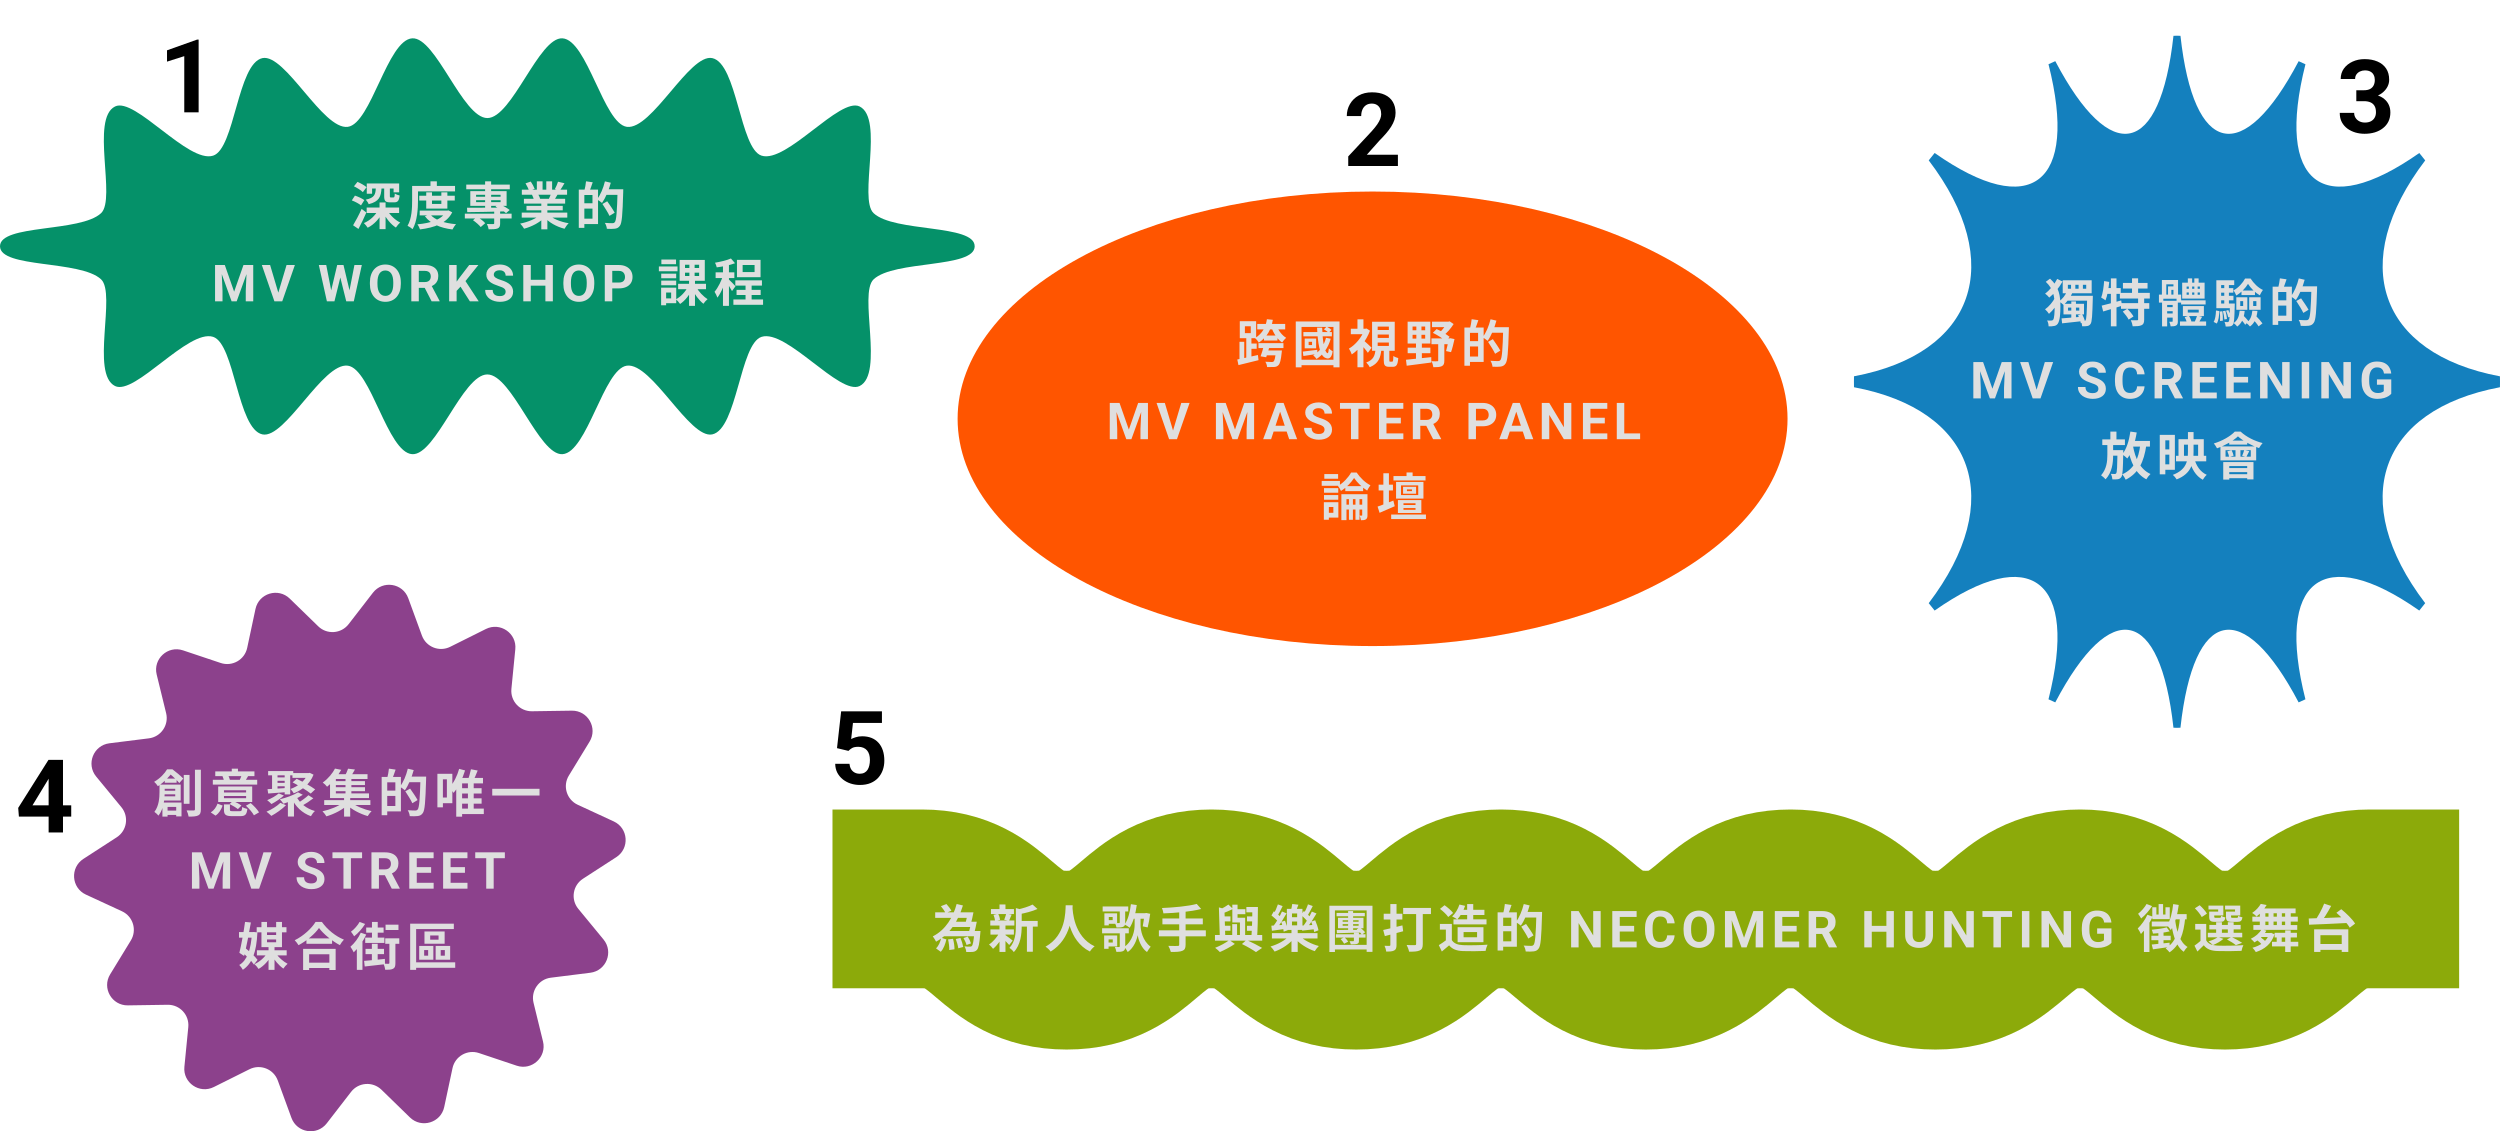 <svg width="979" height="443" viewBox="0 0 979 443" fill="none" xmlns="http://www.w3.org/2000/svg">
<path d="M381.69 96.432C381.69 105.147 350.155 101.788 342.092 109.405C336.115 115.057 346.279 146.408 336.632 151.168C328.856 155.005 308.011 128.794 298.237 131.907C289.72 134.613 288.693 168.05 278.911 170.111C270.013 171.982 255.256 141.919 245.498 143.193C236.377 144.379 229.985 177.251 220.259 177.856C211.01 178.429 200.52 146.631 190.841 146.631C181.163 146.631 170.672 178.429 161.423 177.856C151.697 177.251 145.298 144.379 136.184 143.193C126.418 141.927 111.662 171.99 102.771 170.111C92.989 168.05 91.962 134.613 83.446 131.907C73.672 128.794 52.826 155.005 45.05 151.168C35.411 146.408 45.575 115.065 39.598 109.405C31.535 101.788 0 105.139 0 96.432C0 87.724 31.535 91.075 39.598 83.458C45.575 77.807 35.411 46.455 45.058 41.695C52.834 37.859 73.68 64.069 83.454 60.957C91.97 58.251 92.997 24.814 102.779 22.752C111.678 20.882 126.434 50.944 136.192 49.671C145.314 48.485 151.705 15.613 161.431 15.008C170.68 14.435 181.171 46.232 190.849 46.232C200.528 46.232 211.01 14.435 220.259 15.008C229.985 15.613 236.385 48.485 245.498 49.671C255.264 50.936 270.021 20.874 278.911 22.752C288.693 24.814 289.72 58.251 298.237 60.957C308.011 64.069 328.856 37.859 336.632 41.695C346.271 46.455 336.107 77.799 342.085 83.458C350.147 91.075 381.682 87.724 381.682 96.432H381.69Z" fill="#059169"/>
<path d="M143.59 81.28H156.29V83.42H143.59V81.28ZM150.45 73.62H152.67V76.74C152.67 77.24 152.71 77.32 153.09 77.32C153.25 77.32 153.91 77.32 154.11 77.32C154.45 77.32 154.53 77.12 154.59 75.78C155.01 76.1 155.91 76.42 156.49 76.56C156.27 78.68 155.71 79.24 154.37 79.24C153.99 79.24 153.07 79.24 152.73 79.24C150.85 79.24 150.45 78.64 150.45 76.78V73.62ZM143.63 71.84H156.31V75.32H154.13V73.82H145.71V75.86H143.63V71.84ZM148.63 79.28H150.99V89.74H148.63V79.28ZM147.17 73.62H149.41C149.21 77.02 148.51 78.94 144.37 79.96C144.19 79.42 143.63 78.6 143.23 78.18C146.63 77.48 147.05 76.2 147.17 73.62ZM151.73 82.42C152.75 84.28 154.75 86.18 156.73 87.16C156.17 87.6 155.41 88.5 155.03 89.12C153.03 87.84 151.11 85.44 149.99 83.04L151.73 82.42ZM148.11 82.18L149.97 82.78C148.71 85.52 146.53 87.92 143.99 89.18C143.65 88.64 142.97 87.8 142.49 87.36C144.87 86.38 147.01 84.36 148.11 82.18ZM138.61 72.96L139.99 71.22C141.19 71.72 142.77 72.6 143.55 73.3L142.09 75.24C141.37 74.52 139.85 73.56 138.61 72.96ZM137.77 78.48L138.99 76.6C140.23 77 141.85 77.74 142.67 78.36L141.37 80.44C140.63 79.78 139.03 78.96 137.77 78.48ZM138.27 88.22C139.21 86.68 140.57 84.14 141.61 81.8L143.47 83.22C142.53 85.36 141.43 87.68 140.37 89.66L138.27 88.22ZM164.19 76.64H178.09V78.54H164.19V76.64ZM164.35 82.48H175.33V84.36H164.35V82.48ZM166.91 75.32H169.17V79.86H172.83V75.32H175.19V81.68H166.91V75.32ZM174.71 82.48H175.17L175.59 82.38L177.09 83.14C174.93 87.48 170.09 89.14 164.47 89.84C164.29 89.24 163.85 88.34 163.47 87.84C168.59 87.4 173.09 85.98 174.71 82.78V82.48ZM168.45 83.94C170.25 86.18 173.99 87.4 178.59 87.8C178.09 88.3 177.49 89.26 177.19 89.86C172.33 89.26 168.63 87.66 166.39 84.68L168.45 83.94ZM168.57 71.02H171.07V74.02H168.57V71.02ZM162.57 72.82H178.19V74.96H162.57V72.82ZM161.39 72.82H163.69V78.46C163.69 81.72 163.39 86.64 161.57 89.74C161.15 89.34 160.15 88.68 159.59 88.42C161.27 85.58 161.39 81.4 161.39 78.46V72.82ZM182.03 83.66H200.35V85.56H182.03V83.66ZM182.59 72.3H199.63V74.12H182.59V72.3ZM193.53 82.5H195.85V87.5C195.85 88.58 195.63 89.16 194.83 89.48C194.01 89.78 192.89 89.8 191.35 89.8C191.27 89.18 190.97 88.3 190.67 87.72C191.63 87.76 192.79 87.76 193.11 87.76C193.43 87.74 193.53 87.66 193.53 87.42V82.5ZM189.97 71.02H192.33V81.8H189.97V71.02ZM185.23 86.24L186.87 84.86C187.97 85.56 189.37 86.62 190.01 87.4L188.25 88.92C187.65 88.14 186.33 87 185.23 86.24ZM186.43 78.4V79.16H196.03V78.4H186.43ZM186.43 76.28V77.04H196.03V76.28H186.43ZM184.17 74.84H198.39V80.62H184.17V74.84ZM194.01 80.94L195.41 79.86C196.89 80.46 198.65 81.5 199.61 82.24L198.17 83.46C197.23 82.66 195.47 81.56 194.01 80.94ZM182.89 81.36C186.57 81.38 192.47 81.36 197.99 81.3L197.89 82.78C192.53 82.94 186.81 83.04 182.97 83.08L182.89 81.36ZM204.31 83.26H222.15V85.22H204.31V83.26ZM204.35 74.28H222.07V76.26H204.35V74.28ZM205.17 77.86H221.31V79.74H205.17V77.86ZM206.17 80.62H220.37V82.36H206.17V80.62ZM211.97 78.82H214.35V89.8H211.97V78.82ZM210.23 71H212.47V75.22H210.23V71ZM213.93 71H216.21V75.08H213.93V71ZM211.53 84.14L213.41 84.98C211.51 87.06 208.31 88.76 205.23 89.56C204.91 88.98 204.21 88.06 203.69 87.56C206.71 86.98 209.89 85.66 211.53 84.14ZM214.83 84.08C216.45 85.66 219.57 86.9 222.69 87.42C222.15 87.92 221.43 88.92 221.07 89.58C217.91 88.78 214.85 87.08 212.97 84.82L214.83 84.08ZM218.53 71.16L221.05 71.76C220.41 72.86 219.73 73.94 219.21 74.68L217.27 74.08C217.73 73.26 218.25 72.04 218.53 71.16ZM215.89 75.46L218.43 76.04C217.89 77 217.37 77.88 216.95 78.52L214.91 77.94C215.27 77.22 215.69 76.2 215.89 75.46ZM205.79 71.8L207.85 71.1C208.43 71.96 209.09 73.16 209.37 73.94L207.19 74.72C206.97 73.94 206.33 72.72 205.79 71.8ZM208.33 76.28L210.65 75.92C210.99 76.48 211.37 77.26 211.53 77.8L209.09 78.22C208.97 77.7 208.63 76.86 208.33 76.28ZM228.05 74.26H234.19V87.74H228.05V85.62H232.01V76.36H228.05V74.26ZM226.65 74.26H228.83V89.22H226.65V74.26ZM227.95 79.6H233.07V81.68H227.95V79.6ZM229.49 71L232.11 71.38C231.65 72.74 231.15 74.16 230.75 75.1L228.83 74.68C229.11 73.64 229.39 72.1 229.49 71ZM236.83 74.12H242.67V76.3H236.83V74.12ZM241.85 74.12H244.07C244.07 74.12 244.07 74.9 244.05 75.2C243.79 84.2 243.55 87.38 242.73 88.44C242.17 89.22 241.61 89.44 240.79 89.56C240.03 89.68 238.81 89.66 237.65 89.6C237.61 88.94 237.29 87.92 236.85 87.28C238.15 87.38 239.35 87.4 239.85 87.4C240.25 87.4 240.47 87.32 240.73 87.04C241.37 86.36 241.63 82.92 241.85 74.58V74.12ZM236.89 71.02L239.19 71.56C238.41 74.52 237.11 77.56 235.75 79.48C235.31 79.08 234.33 78.4 233.77 78.08C235.11 76.4 236.25 73.68 236.89 71.02ZM235.91 79.88L237.79 78.82C238.77 80.2 240.09 82.12 240.71 83.3L238.67 84.54C238.13 83.32 236.87 81.36 235.91 79.88ZM85.554 103.781H88.034L91.686 114.221L95.339 103.781H97.819L92.683 118H90.69L85.554 103.781ZM84.216 103.781H86.686L87.136 113.957V118H84.216V103.781ZM96.686 103.781H99.167V118H96.237V113.957L96.686 103.781ZM108.862 115.031L112.212 103.781H115.474L110.522 118H108.374L108.862 115.031ZM105.776 103.781L109.116 115.031L109.624 118H107.456L102.534 103.781H105.776ZM129.21 115.744L132.042 103.781H133.624L133.985 105.773L130.968 118H129.269L129.21 115.744ZM127.755 103.781L130.099 115.744L129.903 118H128.009L124.854 103.781H127.755ZM136.476 115.695L138.79 103.781H141.69L138.546 118H136.651L136.476 115.695ZM134.513 103.781L137.364 115.793L137.286 118H135.587L132.55 105.764L132.94 103.781H134.513ZM156.962 110.559V111.232C156.962 112.313 156.815 113.283 156.522 114.143C156.229 115.002 155.816 115.734 155.282 116.34C154.748 116.939 154.11 117.398 153.368 117.717C152.632 118.036 151.815 118.195 150.917 118.195C150.025 118.195 149.208 118.036 148.466 117.717C147.73 117.398 147.092 116.939 146.552 116.34C146.011 115.734 145.591 115.002 145.292 114.143C144.999 113.283 144.853 112.313 144.853 111.232V110.559C144.853 109.471 144.999 108.501 145.292 107.648C145.585 106.789 145.998 106.057 146.532 105.451C147.073 104.846 147.711 104.383 148.446 104.064C149.188 103.745 150.006 103.586 150.897 103.586C151.796 103.586 152.613 103.745 153.349 104.064C154.091 104.383 154.729 104.846 155.263 105.451C155.803 106.057 156.22 106.789 156.513 107.648C156.812 108.501 156.962 109.471 156.962 110.559ZM154.003 111.232V110.539C154.003 109.784 153.935 109.12 153.798 108.547C153.661 107.974 153.459 107.492 153.192 107.102C152.925 106.711 152.6 106.418 152.216 106.223C151.832 106.021 151.392 105.92 150.897 105.92C150.403 105.92 149.963 106.021 149.579 106.223C149.201 106.418 148.879 106.711 148.612 107.102C148.352 107.492 148.153 107.974 148.017 108.547C147.88 109.12 147.812 109.784 147.812 110.539V111.232C147.812 111.981 147.88 112.645 148.017 113.225C148.153 113.798 148.355 114.283 148.622 114.68C148.889 115.07 149.215 115.367 149.599 115.568C149.983 115.77 150.422 115.871 150.917 115.871C151.412 115.871 151.851 115.77 152.235 115.568C152.619 115.367 152.942 115.07 153.202 114.68C153.463 114.283 153.661 113.798 153.798 113.225C153.935 112.645 154.003 111.981 154.003 111.232ZM161.071 103.781H166.374C167.461 103.781 168.396 103.944 169.177 104.27C169.965 104.595 170.57 105.077 170.993 105.715C171.416 106.353 171.628 107.137 171.628 108.068C171.628 108.83 171.498 109.484 171.237 110.031C170.983 110.572 170.622 111.024 170.153 111.389C169.691 111.747 169.147 112.033 168.522 112.248L167.595 112.736H162.985L162.966 110.451H166.394C166.908 110.451 167.334 110.36 167.673 110.178C168.011 109.995 168.265 109.742 168.435 109.416C168.61 109.09 168.698 108.713 168.698 108.283C168.698 107.827 168.614 107.434 168.444 107.102C168.275 106.77 168.018 106.516 167.673 106.34C167.328 106.164 166.895 106.076 166.374 106.076H164.001V118H161.071V103.781ZM169.021 118L165.778 111.662L168.874 111.643L172.155 117.863V118H169.021ZM178.813 103.781V118H175.884V103.781H178.813ZM187.329 103.781L181.694 110.803L178.442 114.299L177.915 111.525L180.112 108.518L183.735 103.781H187.329ZM183.999 118L179.81 111.428L181.978 109.611L187.466 118H183.999ZM198.001 114.279C198.001 114.025 197.962 113.798 197.884 113.596C197.812 113.387 197.675 113.199 197.474 113.029C197.272 112.854 196.989 112.681 196.624 112.512C196.259 112.342 195.787 112.167 195.208 111.984C194.563 111.776 193.951 111.542 193.372 111.281C192.799 111.021 192.291 110.718 191.849 110.373C191.412 110.021 191.067 109.615 190.813 109.152C190.566 108.69 190.442 108.153 190.442 107.541C190.442 106.949 190.573 106.411 190.833 105.93C191.093 105.441 191.458 105.025 191.927 104.68C192.396 104.328 192.949 104.058 193.587 103.869C194.231 103.68 194.938 103.586 195.706 103.586C196.754 103.586 197.669 103.775 198.45 104.152C199.231 104.53 199.837 105.048 200.267 105.705C200.703 106.363 200.921 107.115 200.921 107.961H198.011C198.011 107.544 197.923 107.18 197.747 106.867C197.578 106.548 197.317 106.298 196.966 106.115C196.621 105.933 196.185 105.842 195.657 105.842C195.149 105.842 194.726 105.92 194.388 106.076C194.049 106.226 193.795 106.431 193.626 106.691C193.457 106.945 193.372 107.232 193.372 107.551C193.372 107.792 193.431 108.01 193.548 108.205C193.672 108.4 193.854 108.583 194.095 108.752C194.336 108.921 194.632 109.081 194.983 109.23C195.335 109.38 195.742 109.527 196.204 109.67C196.979 109.904 197.659 110.168 198.245 110.461C198.838 110.754 199.332 111.083 199.729 111.447C200.127 111.812 200.426 112.225 200.628 112.688C200.83 113.15 200.931 113.674 200.931 114.26C200.931 114.878 200.81 115.432 200.569 115.92C200.328 116.408 199.98 116.822 199.524 117.16C199.069 117.499 198.525 117.756 197.894 117.932C197.262 118.107 196.556 118.195 195.774 118.195C195.071 118.195 194.378 118.104 193.694 117.922C193.011 117.733 192.389 117.45 191.829 117.072C191.276 116.695 190.833 116.213 190.501 115.627C190.169 115.041 190.003 114.348 190.003 113.547H192.942C192.942 113.99 193.011 114.364 193.147 114.67C193.284 114.976 193.476 115.223 193.724 115.412C193.978 115.601 194.277 115.738 194.622 115.822C194.974 115.907 195.358 115.949 195.774 115.949C196.282 115.949 196.699 115.878 197.024 115.734C197.356 115.591 197.601 115.393 197.757 115.139C197.92 114.885 198.001 114.598 198.001 114.279ZM214.405 109.572V111.857H206.983V109.572H214.405ZM207.853 103.781V118H204.923V103.781H207.853ZM216.495 103.781V118H213.575V103.781H216.495ZM232.724 110.559V111.232C232.724 112.313 232.577 113.283 232.284 114.143C231.991 115.002 231.578 115.734 231.044 116.34C230.51 116.939 229.872 117.398 229.13 117.717C228.394 118.036 227.577 118.195 226.679 118.195C225.787 118.195 224.97 118.036 224.228 117.717C223.492 117.398 222.854 116.939 222.313 116.34C221.773 115.734 221.353 115.002 221.054 114.143C220.761 113.283 220.614 112.313 220.614 111.232V110.559C220.614 109.471 220.761 108.501 221.054 107.648C221.347 106.789 221.76 106.057 222.294 105.451C222.834 104.846 223.472 104.383 224.208 104.064C224.95 103.745 225.767 103.586 226.659 103.586C227.558 103.586 228.375 103.745 229.11 104.064C229.853 104.383 230.491 104.846 231.024 105.451C231.565 106.057 231.981 106.789 232.274 107.648C232.574 108.501 232.724 109.471 232.724 110.559ZM229.765 111.232V110.539C229.765 109.784 229.696 109.12 229.56 108.547C229.423 107.974 229.221 107.492 228.954 107.102C228.687 106.711 228.362 106.418 227.978 106.223C227.593 106.021 227.154 105.92 226.659 105.92C226.164 105.92 225.725 106.021 225.341 106.223C224.963 106.418 224.641 106.711 224.374 107.102C224.114 107.492 223.915 107.974 223.778 108.547C223.642 109.12 223.573 109.784 223.573 110.539V111.232C223.573 111.981 223.642 112.645 223.778 113.225C223.915 113.798 224.117 114.283 224.384 114.68C224.651 115.07 224.976 115.367 225.36 115.568C225.744 115.77 226.184 115.871 226.679 115.871C227.174 115.871 227.613 115.77 227.997 115.568C228.381 115.367 228.703 115.07 228.964 114.68C229.224 114.283 229.423 113.798 229.56 113.225C229.696 112.645 229.765 111.981 229.765 111.232ZM242.37 112.932H238.747V110.646H242.37C242.93 110.646 243.386 110.555 243.737 110.373C244.089 110.184 244.346 109.924 244.509 109.592C244.672 109.26 244.753 108.885 244.753 108.469C244.753 108.046 244.672 107.652 244.509 107.287C244.346 106.923 244.089 106.63 243.737 106.408C243.386 106.187 242.93 106.076 242.37 106.076H239.763V118H236.833V103.781H242.37C243.483 103.781 244.437 103.983 245.231 104.387C246.032 104.784 246.644 105.334 247.067 106.037C247.491 106.74 247.702 107.544 247.702 108.449C247.702 109.367 247.491 110.161 247.067 110.832C246.644 111.503 246.032 112.02 245.231 112.385C244.437 112.749 243.483 112.932 242.37 112.932ZM265.555 111.14H276.475V113.26H265.555V111.14ZM272.635 112.4C273.595 114.18 275.415 116.12 277.095 117.14C276.575 117.56 275.815 118.38 275.455 118.96C273.755 117.62 271.975 115.26 270.935 113.02L272.635 112.4ZM268.255 106.78V108.08H273.775V106.78H268.255ZM268.255 103.68V104.94H273.775V103.68H268.255ZM266.135 101.78H275.995V109.96H266.135V101.78ZM269.415 112.24L271.215 112.86C270.155 115.34 268.315 117.74 266.315 119.04C265.955 118.48 265.215 117.62 264.715 117.2C266.615 116.18 268.475 114.2 269.415 112.24ZM269.955 102.72H272.015V109.06H272.155V119.78H269.835V109.06H269.955V102.72ZM258.935 107.16H264.795V108.96H258.935V107.16ZM258.995 101.64H264.735V103.46H258.995V101.64ZM258.935 109.88H264.795V111.7H258.935V109.88ZM258.015 104.34H265.315V106.24H258.015V104.34ZM259.975 112.66H264.815V118.74H259.975V116.84H262.815V114.56H259.975V112.66ZM258.895 112.66H260.855V119.54H258.895V112.66ZM291.955 110.64H294.335V118.72H291.955V110.64ZM287.955 109.78H298.375V111.84H287.955V109.78ZM287.195 117.28H298.815V119.36H287.195V117.28ZM288.435 113.5H297.875V115.52H288.435V113.5ZM290.815 103.78V106.54H295.495V103.78H290.815ZM288.595 101.76H297.835V108.56H288.595V101.76ZM283.115 102.88H285.455V119.78H283.115V102.88ZM280.235 106.64H287.575V108.88H280.235V106.64ZM283.255 107.54L284.655 108.16C283.895 111.02 282.475 114.58 280.935 116.56C280.715 115.86 280.195 114.86 279.815 114.26C281.215 112.66 282.615 109.76 283.255 107.54ZM286.235 101.22L287.835 103.08C285.795 103.86 283.015 104.4 280.675 104.7C280.575 104.18 280.275 103.38 279.995 102.88C282.215 102.5 284.695 101.92 286.235 101.22ZM285.395 109.42C285.895 109.84 287.635 111.64 288.015 112.1L286.655 113.98C286.175 113.02 284.975 111.2 284.355 110.36L285.395 109.42Z" fill="#DFDFDF"/>
<path d="M77.785 15.504V44H72.16V21.988L65.402 24.137V19.703L77.18 15.504H77.785Z" fill="black"/>
<path d="M547.422 60.605V65H527.969V61.25L537.168 51.387C538.092 50.358 538.822 49.453 539.355 48.672C539.889 47.878 540.273 47.168 540.508 46.543C540.755 45.905 540.879 45.3 540.879 44.727C540.879 43.867 540.736 43.132 540.449 42.52C540.163 41.895 539.74 41.413 539.18 41.074C538.633 40.736 537.956 40.566 537.148 40.566C536.289 40.566 535.547 40.775 534.922 41.191C534.31 41.608 533.841 42.188 533.516 42.93C533.203 43.672 533.047 44.512 533.047 45.449H527.402C527.402 43.757 527.806 42.207 528.613 40.801C529.421 39.382 530.56 38.255 532.031 37.422C533.503 36.575 535.247 36.152 537.266 36.152C539.258 36.152 540.938 36.478 542.305 37.129C543.685 37.767 544.727 38.691 545.43 39.902C546.146 41.1 546.504 42.533 546.504 44.199C546.504 45.137 546.354 46.055 546.055 46.953C545.755 47.839 545.326 48.724 544.766 49.609C544.219 50.482 543.555 51.367 542.773 52.266C541.992 53.164 541.126 54.095 540.176 55.059L535.234 60.605H547.422Z" fill="black"/>
<path d="M537.5 253C627.246 253 700 213.153 700 164C700 114.847 627.246 75 537.5 75C447.754 75 375 114.847 375 164C375 213.153 447.754 253 537.5 253Z" fill="#FF5500"/>
<path d="M492.34 126.84H503.28V128.98H492.34V126.84ZM494.98 131.4H500.26V133.34H494.98V131.4ZM492.82 134.38H502.6V136.3H492.82V134.38ZM494.88 137.24H500.48V139.16H494.88V137.24ZM499.86 127.44C500.58 129.4 502 131.3 503.66 132.28C503.14 132.72 502.44 133.54 502.08 134.12C500.18 132.84 498.7 130.52 497.82 128.04L499.86 127.44ZM499.66 137.24H502C502 137.24 501.96 137.82 501.9 138.14C501.6 141.06 501.24 142.44 500.62 143.02C500.16 143.5 499.64 143.66 498.9 143.72C498.3 143.76 497.28 143.76 496.2 143.74C496.16 143.08 495.88 142.22 495.5 141.66C496.5 141.74 497.52 141.76 497.96 141.76C498.3 141.76 498.54 141.74 498.74 141.56C499.12 141.24 499.42 140.08 499.64 137.52L499.66 137.24ZM494.92 135.38H497.22C496.8 136.9 496.28 138.7 495.84 139.9L493.64 139.54C494.08 138.4 494.58 136.74 494.92 135.38ZM487.5 127.76V130.46H489.8V127.76H487.5ZM485.5 125.78H491.9V132.44H485.5V125.78ZM488.04 131.56H490.06V140.72H488.04V131.56ZM485.38 133.84H487.24V141.26H485.38V133.84ZM484.52 140.78C486.56 140.38 489.68 139.68 492.6 139.02L492.84 141.04C490.12 141.74 487.2 142.44 484.98 142.98L484.52 140.78ZM488.92 134.54H492.12V136.58H488.92V134.54ZM496.12 125L498.44 125.24C497.86 128.7 496.38 131.96 492.92 134.18C492.64 133.62 491.92 132.74 491.44 132.4C494.52 130.58 495.74 127.76 496.12 125ZM510.4 130.04H521.56V131.72H510.4V130.04ZM518.44 128.96L519.5 127.92C520.18 128.24 521 128.76 521.4 129.2L520.3 130.34C519.9 129.9 519.1 129.34 518.44 128.96ZM519.26 132.28L521.12 132.64C520.12 136.18 518.18 138.9 515.56 140.58C515.32 140.22 514.66 139.46 514.26 139.14C516.76 137.72 518.48 135.34 519.26 132.28ZM510.18 137.68C511.64 137.52 513.74 137.26 515.84 136.98L515.9 138.58C513.96 138.88 512 139.18 510.4 139.42L510.18 137.68ZM512.46 133.86V135.14H513.8V133.86H512.46ZM510.92 132.58H515.4V136.4H510.92V132.58ZM515.76 128.32H517.76C517.9 133.3 518.58 138 519.9 138.32C520.12 138.38 520.28 137.6 520.38 136.42C520.74 136.8 521.46 137.36 521.86 137.56C521.56 140.04 520.48 140.8 519.16 140.2C516.66 139.4 516.06 134.08 515.76 128.32ZM507.42 125.88H524.56V143.86H522.18V128.04H509.68V143.86H507.42V125.88ZM508.84 140.88H523.48V143.02H508.84V140.88ZM541.88 136.86H544.06V141C544.06 141.54 544.1 141.62 544.4 141.62C544.52 141.62 545.04 141.62 545.18 141.62C545.52 141.62 545.58 141.36 545.64 139.38C546.04 139.74 546.98 140.08 547.56 140.22C547.36 142.94 546.8 143.64 545.44 143.64C545.08 143.64 544.34 143.64 544.02 143.64C542.26 143.64 541.88 142.96 541.88 141.02V136.86ZM539.5 131V132.34H543.88V131H539.5ZM539.5 134.14V135.48H543.88V134.14H539.5ZM539.5 127.9V129.22H543.88V127.9H539.5ZM537.3 126H546.18V137.38H537.3V126ZM538.66 136.84H540.94C540.66 139.96 539.88 142.38 536.38 143.8C536.14 143.24 535.5 142.38 535.02 141.94C537.94 140.92 538.42 139.14 538.66 136.84ZM528.98 128.72H535.1V130.88H528.98V128.72ZM531.58 135.54L533.92 132.74V143.82H531.58V135.54ZM531.58 125.04H533.92V129.74H531.58V125.04ZM533.88 133.18C534.52 133.68 536.62 135.66 537.12 136.16L535.66 138.16C534.94 137.1 533.36 135.26 532.52 134.4L533.88 133.18ZM534.28 128.72H534.74L535.16 128.64L536.48 129.5C535.06 133.4 532.2 136.92 529.36 138.8C529.16 138.16 528.58 136.98 528.24 136.52C530.8 135.04 533.28 132.1 534.28 129.16V128.72ZM553.16 131.1V132.6H558.1V131.1H553.16ZM553.16 127.86V129.34H558.1V127.86H553.16ZM551.22 125.96H560.12V134.52H551.22V125.96ZM551.24 136.14H560.14V138.3H551.24V136.14ZM550.58 140.88C553.06 140.66 556.88 140.26 560.48 139.86L560.52 141.96C557.12 142.44 553.48 142.88 550.86 143.22L550.58 140.88ZM560.78 125.96H567.68V128.1H560.78V125.96ZM560.56 132.52H568V134.78H560.56V132.52ZM566.6 125.96H567.2L567.7 125.84L569.24 126.9C568.2 128.56 566.64 130.42 565.04 131.56C564.74 131.14 564.1 130.5 563.74 130.2C564.88 129.22 566.08 127.54 566.6 126.4V125.96ZM561.1 130.34L562.58 128.86C564.38 129.64 566.5 130.98 567.68 131.92L566.18 133.6C565.02 132.58 562.88 131.18 561.1 130.34ZM567.28 132.52H567.6L567.96 132.44L569.58 132.78C569.2 134.58 568.7 136.6 568.22 137.9L566.28 137.48C566.62 136.32 567.04 134.38 567.28 132.86V132.52ZM563.2 133.64H565.6V141.22C565.6 142.34 565.4 143.02 564.6 143.4C563.84 143.76 562.76 143.8 561.3 143.8C561.22 143.12 560.9 142.1 560.6 141.44C561.5 141.5 562.52 141.5 562.82 141.48C563.12 141.48 563.2 141.4 563.2 141.14V133.64ZM554.64 126.64H556.64V133.34H556.8V140.8H554.5V133.34H554.64V126.64ZM574.86 128.26H581V141.74H574.86V139.62H578.82V130.36H574.86V128.26ZM573.46 128.26H575.64V143.22H573.46V128.26ZM574.76 133.6H579.88V135.68H574.76V133.6ZM576.3 125L578.92 125.38C578.46 126.74 577.96 128.16 577.56 129.1L575.64 128.68C575.92 127.64 576.2 126.1 576.3 125ZM583.64 128.12H589.48V130.3H583.64V128.12ZM588.66 128.12H590.88C590.88 128.12 590.88 128.9 590.86 129.2C590.6 138.2 590.36 141.38 589.54 142.44C588.98 143.22 588.42 143.44 587.6 143.56C586.84 143.68 585.62 143.66 584.46 143.6C584.42 142.94 584.1 141.92 583.66 141.28C584.96 141.38 586.16 141.4 586.66 141.4C587.06 141.4 587.28 141.32 587.54 141.04C588.18 140.36 588.44 136.92 588.66 128.58V128.12ZM583.7 125.02L586 125.56C585.22 128.52 583.92 131.56 582.56 133.48C582.12 133.08 581.14 132.4 580.58 132.08C581.92 130.4 583.06 127.68 583.7 125.02ZM582.72 133.88L584.6 132.82C585.58 134.2 586.9 136.12 587.52 137.3L585.48 138.54C584.94 137.32 583.68 135.36 582.72 133.88ZM435.924 157.781H438.404L442.057 168.221L445.709 157.781H448.189L443.053 172H441.061L435.924 157.781ZM434.586 157.781H437.057L437.506 167.957V172H434.586V157.781ZM447.057 157.781H449.537V172H446.607V167.957L447.057 157.781ZM459.232 169.031L462.582 157.781H465.844L460.893 172H458.744L459.232 169.031ZM456.146 157.781L459.486 169.031L459.994 172H457.826L452.904 157.781H456.146ZM477.49 157.781H479.971L483.623 168.221L487.275 157.781H489.756L484.619 172H482.627L477.49 157.781ZM476.152 157.781H478.623L479.072 167.957V172H476.152V157.781ZM488.623 157.781H491.104V172H488.174V167.957L488.623 157.781ZM501.629 160.213L497.762 172H494.646L499.93 157.781H501.912L501.629 160.213ZM504.842 172L500.965 160.213L500.652 157.781H502.654L507.967 172H504.842ZM504.666 166.707V169.002H497.156V166.707H504.666ZM518.688 168.279C518.688 168.025 518.648 167.798 518.57 167.596C518.499 167.387 518.362 167.199 518.16 167.029C517.958 166.854 517.675 166.681 517.311 166.512C516.946 166.342 516.474 166.167 515.895 165.984C515.25 165.776 514.638 165.542 514.059 165.281C513.486 165.021 512.978 164.718 512.535 164.373C512.099 164.021 511.754 163.615 511.5 163.152C511.253 162.69 511.129 162.153 511.129 161.541C511.129 160.949 511.259 160.411 511.52 159.93C511.78 159.441 512.145 159.025 512.613 158.68C513.082 158.328 513.635 158.058 514.273 157.869C514.918 157.68 515.624 157.586 516.393 157.586C517.441 157.586 518.355 157.775 519.137 158.152C519.918 158.53 520.523 159.048 520.953 159.705C521.389 160.363 521.607 161.115 521.607 161.961H518.697C518.697 161.544 518.609 161.18 518.434 160.867C518.264 160.548 518.004 160.298 517.652 160.115C517.307 159.933 516.871 159.842 516.344 159.842C515.836 159.842 515.413 159.92 515.074 160.076C514.736 160.226 514.482 160.431 514.312 160.691C514.143 160.945 514.059 161.232 514.059 161.551C514.059 161.792 514.117 162.01 514.234 162.205C514.358 162.4 514.54 162.583 514.781 162.752C515.022 162.921 515.318 163.081 515.67 163.23C516.021 163.38 516.428 163.527 516.891 163.67C517.665 163.904 518.346 164.168 518.932 164.461C519.524 164.754 520.019 165.083 520.416 165.447C520.813 165.812 521.113 166.225 521.314 166.688C521.516 167.15 521.617 167.674 521.617 168.26C521.617 168.878 521.497 169.432 521.256 169.92C521.015 170.408 520.667 170.822 520.211 171.16C519.755 171.499 519.212 171.756 518.58 171.932C517.949 172.107 517.242 172.195 516.461 172.195C515.758 172.195 515.064 172.104 514.381 171.922C513.697 171.733 513.076 171.45 512.516 171.072C511.962 170.695 511.52 170.213 511.188 169.627C510.855 169.041 510.689 168.348 510.689 167.547H513.629C513.629 167.99 513.697 168.364 513.834 168.67C513.971 168.976 514.163 169.223 514.41 169.412C514.664 169.601 514.964 169.738 515.309 169.822C515.66 169.907 516.044 169.949 516.461 169.949C516.969 169.949 517.385 169.878 517.711 169.734C518.043 169.591 518.287 169.393 518.443 169.139C518.606 168.885 518.688 168.598 518.688 168.279ZM531.967 157.781V172H529.047V157.781H531.967ZM536.342 157.781V160.076H524.74V157.781H536.342ZM549.553 169.715V172H541.984V169.715H549.553ZM542.941 157.781V172H540.012V157.781H542.941ZM548.566 163.572V165.799H541.984V163.572H548.566ZM549.543 157.781V160.076H541.984V157.781H549.543ZM553.262 157.781H558.564C559.652 157.781 560.586 157.944 561.367 158.27C562.155 158.595 562.76 159.077 563.184 159.715C563.607 160.353 563.818 161.137 563.818 162.068C563.818 162.83 563.688 163.484 563.428 164.031C563.174 164.572 562.812 165.024 562.344 165.389C561.882 165.747 561.338 166.033 560.713 166.248L559.785 166.736H555.176L555.156 164.451H558.584C559.098 164.451 559.525 164.36 559.863 164.178C560.202 163.995 560.456 163.742 560.625 163.416C560.801 163.09 560.889 162.713 560.889 162.283C560.889 161.827 560.804 161.434 560.635 161.102C560.465 160.77 560.208 160.516 559.863 160.34C559.518 160.164 559.085 160.076 558.564 160.076H556.191V172H553.262V157.781ZM561.211 172L557.969 165.662L561.064 165.643L564.346 171.863V172H561.211ZM580.592 166.932H576.969V164.646H580.592C581.152 164.646 581.607 164.555 581.959 164.373C582.311 164.184 582.568 163.924 582.73 163.592C582.893 163.26 582.975 162.885 582.975 162.469C582.975 162.046 582.893 161.652 582.73 161.287C582.568 160.923 582.311 160.63 581.959 160.408C581.607 160.187 581.152 160.076 580.592 160.076H577.984V172H575.055V157.781H580.592C581.705 157.781 582.659 157.983 583.453 158.387C584.254 158.784 584.866 159.334 585.289 160.037C585.712 160.74 585.924 161.544 585.924 162.449C585.924 163.367 585.712 164.161 585.289 164.832C584.866 165.503 584.254 166.02 583.453 166.385C582.659 166.749 581.705 166.932 580.592 166.932ZM594.105 160.213L590.238 172H587.123L592.406 157.781H594.389L594.105 160.213ZM597.318 172L593.441 160.213L593.129 157.781H595.131L600.443 172H597.318ZM597.143 166.707V169.002H589.633V166.707H597.143ZM615.334 157.781V172H612.404L606.691 162.469V172H603.762V157.781H606.691L612.414 167.322V157.781H615.334ZM629.424 169.715V172H621.855V169.715H629.424ZM622.812 157.781V172H619.883V157.781H622.812ZM628.438 163.572V165.799H621.855V163.572H628.438ZM629.414 157.781V160.076H621.855V157.781H629.414ZM642.273 169.715V172H635.115V169.715H642.273ZM636.062 157.781V172H633.133V157.781H636.062ZM530.26 187.18C529.18 188.9 527.22 190.98 525.12 192.26C524.88 191.68 524.36 190.82 523.96 190.3C526.06 189.12 528.12 186.84 529.1 185.04H531.26C532.62 187.06 534.66 189.06 536.66 190.04C536.22 190.6 535.72 191.46 535.38 192.12C533.48 190.96 531.4 188.88 530.26 187.18ZM525.28 193.54H534.96V195.46H527.28V203.68H525.28V193.54ZM533.44 193.54H535.5V201.72C535.5 202.56 535.38 203.06 534.88 203.38C534.38 203.7 533.78 203.72 532.96 203.72C532.9 203.2 532.64 202.4 532.4 201.9C532.76 201.92 533.1 201.92 533.24 201.92C533.4 201.92 533.44 201.86 533.44 201.68V193.54ZM528.24 194.06H529.8V203.56H528.24V194.06ZM530.8 194.06H532.38V203.56H530.8V194.06ZM526.82 190.38H533.8V192.34H526.82V190.38ZM526.22 197.64H534.76V199.54H526.22V197.64ZM518.48 191.16H524.06V192.96H518.48V191.16ZM518.6 185.64H524V187.46H518.6V185.64ZM518.48 193.88H524.06V195.7H518.48V193.88ZM517.58 188.34H524.72V190.24H517.58V188.34ZM519.58 196.66H524.1V202.7H519.58V200.82H522.14V198.54H519.58V196.66ZM518.42 196.66H520.38V203.54H518.42V196.66ZM550.8 185.02H553.18V187.56H550.8V185.02ZM545.68 186.42H558.24V188.14H545.68V186.42ZM544.78 201.48H558.4V203.26H544.78V201.48ZM550.96 191.66V192.32H552.92V191.66H550.96ZM549.44 190.64H554.54V193.34H549.44V190.64ZM548.64 190.08V193.88H555.38V190.08H548.64ZM546.7 188.72H557.42V195.26H546.7V188.72ZM549.6 198.96V199.64H554.32V198.96H549.6ZM549.6 197.08V197.76H554.32V197.08H549.6ZM547.42 195.82H556.6V200.9H547.42V195.82ZM539.88 189.8H545.48V192.06H539.88V189.8ZM541.72 185.32H543.9V198.62H541.72V185.32ZM539.46 198.38C541.02 197.86 543.4 196.94 545.64 196.02L546.18 198.24C544.18 199.14 542 200.08 540.24 200.82L539.46 198.38Z" fill="#DFDFDF"/>
<path d="M27.891 315.375V319.789H7.402L7.129 316.371L18.984 297.562H23.457L18.613 305.668L12.715 315.375H27.891ZM24.668 297.562V326H19.043V297.562H24.668Z" fill="black"/>
<path d="M201.793 254.246L200.266 269.763C199.796 274.518 203.575 278.608 208.352 278.53L223.916 278.295C230.22 278.197 234.155 285.085 230.866 290.446L222.761 303.713C220.275 307.783 221.88 313.125 226.226 315.141L240.362 321.676C246.078 324.318 246.627 332.223 241.36 335.648L228.282 344.121C224.269 346.723 223.427 352.222 226.461 355.9L236.348 367.915C240.342 372.768 237.425 380.145 231.16 380.928L215.713 382.865C210.975 383.452 207.804 388.05 208.939 392.707L212.639 407.833C214.147 413.938 208.313 419.319 202.341 417.323L187.56 412.373C183.037 410.866 178.202 413.625 177.203 418.282L173.953 433.526C172.642 439.67 165.065 441.979 160.542 437.596L149.383 426.736C145.957 423.409 140.397 423.8 137.48 427.577L127.965 439.885C124.108 444.875 116.277 443.662 114.123 437.733L108.778 423.116C107.134 418.635 101.965 416.58 97.697 418.713L83.738 425.679C78.1 428.497 71.58 423.996 72.207 417.754L73.734 402.237C74.204 397.482 70.425 393.392 65.648 393.47L50.084 393.705C43.78 393.803 39.844 386.915 43.134 381.554L51.239 368.287C53.725 364.217 52.12 358.875 47.774 356.859L33.638 350.324C27.922 347.682 27.373 339.777 32.64 336.352L45.718 327.879C49.731 325.277 50.573 319.778 47.539 316.1L37.652 304.085C33.658 299.232 36.575 291.855 42.84 291.072L58.287 289.135C63.025 288.548 66.196 283.95 65.061 279.293L61.361 264.167C59.853 258.062 65.687 252.681 71.659 254.677L86.44 259.627C90.963 261.134 95.798 258.375 96.797 253.718L100.047 238.474C101.358 232.33 108.935 230.021 113.458 234.404L124.617 245.264C128.043 248.591 133.603 248.2 136.52 244.423L146.035 232.115C149.892 227.125 157.723 228.338 159.877 234.267L165.222 248.884C166.866 253.365 172.035 255.42 176.303 253.287L190.262 246.321C195.9 243.503 202.42 248.004 201.793 254.246Z" fill="#8C418C"/>
<path d="M64.52 304.9H69.16V306.52H64.52V304.9ZM64.46 317.42H70.4V319.14H64.46V317.42ZM63.42 309.64H69.82V311.06H63.42V309.64ZM62.46 307.24H64.5V310.18C64.5 312.82 64.1 316.82 62.06 319.4C61.74 318.98 60.88 318.2 60.46 317.94C62.24 315.64 62.46 312.42 62.46 310.14V307.24ZM63.62 307.24H70.76V313.5H63.56V311.84H68.62V308.9H63.62V307.24ZM63.6 314.28H71.08V319.7H69V316H65.62V319.78H63.6V314.28ZM71.96 303.46H74.22V314.78H71.96V303.46ZM76.34 301.42H78.66V316.92C78.66 318.28 78.4 318.94 77.62 319.32C76.84 319.72 75.62 319.8 73.86 319.78C73.78 319.12 73.42 318.02 73.08 317.34C74.28 317.4 75.46 317.4 75.84 317.38C76.2 317.38 76.34 317.26 76.34 316.92V301.42ZM65.42 301.28H66.76V301.76H67.5V302.44C66.3 304.06 64.54 306.12 61.82 307.88C61.52 307.34 60.82 306.52 60.36 306.16C62.76 304.78 64.46 302.9 65.42 301.28ZM65.94 301.28H67.56C68.96 302.34 70.78 303.84 71.76 304.88L70.22 306.64C69.38 305.64 67.66 303.92 66.36 302.96H65.94V301.28ZM87.7 312.58H96.38V311.72H87.7V312.58ZM87.7 310.32H96.38V309.46H87.7V310.32ZM98.76 307.98V314.06H85.44V307.98H98.76ZM97.14 303.98C96.7 304.74 96.32 305.36 96.02 305.84L93.9 305.38C94.16 304.82 94.48 304.06 94.64 303.52L97.14 303.98ZM89.32 303.52C89.62 304.1 89.9 304.86 90.02 305.36L87.74 305.88C87.66 305.34 87.4 304.56 87.12 303.96L89.32 303.52ZM93.18 301.02V303.42H90.76V301.02H93.18ZM100.72 305.38V307.24H83.34V305.38H100.72ZM99.64 302.08V303.94H84.3V302.08H99.64ZM87.18 315.46C86.64 316.98 85.82 318.46 84.4 319.4L82.54 318.14C83.8 317.36 84.7 316.06 85.18 314.72L87.18 315.46ZM98.16 314.48C99.38 315.52 100.8 317 101.44 318.12L99.44 319.28C98.88 318.2 97.52 316.62 96.3 315.52L98.16 314.48ZM91.2 313.62C92.32 314.08 93.78 314.86 94.54 315.46L93.16 316.86C92.46 316.26 91.04 315.42 89.92 314.88L91.2 313.62ZM90.04 317.08C90.04 317.6 90.2 317.66 91.12 317.66C91.54 317.66 93.32 317.66 93.88 317.66C94.6 317.66 94.74 317.44 94.84 316.02C95.32 316.34 96.26 316.66 96.86 316.78C96.62 319.04 95.98 319.6 94.1 319.6C93.56 319.6 91.36 319.6 90.86 319.6C88.32 319.6 87.7 319 87.7 317.1V315H90.04V317.08ZM116.06 311.88C117.34 314.52 119.96 316.66 123.32 317.6C122.78 318.06 122.08 319 121.76 319.62C118.26 318.38 115.68 315.82 114.12 312.48L116.06 311.88ZM120.78 311.4L122.7 312.62C121.32 313.7 119.6 314.82 118.28 315.54L116.7 314.4C118.02 313.66 119.76 312.38 120.78 311.4ZM109.16 310.7L111.18 311.54C109.84 312.74 107.86 314.06 106.3 314.86C105.92 314.46 105.12 313.68 104.62 313.34C106.24 312.7 108.02 311.68 109.16 310.7ZM109.78 314.4L112 315.32C110.44 316.88 108.12 318.5 106.26 319.5C105.8 319.04 104.92 318.24 104.36 317.86C106.3 317.04 108.48 315.7 109.78 314.4ZM105 301.94H114.84V303.62H105V301.94ZM107.6 304.42H112.54V305.76H107.6V304.42ZM107.6 306.56H112.54V307.9H107.6V306.56ZM114.52 302.74H121.28V304.6H114.52V302.74ZM111.48 302.6H113.64V311.08H111.48V302.6ZM120.5 302.74H120.9L121.28 302.64L122.78 303.36C121.4 306.98 118.36 309.36 115.04 310.66C114.76 310.16 114.16 309.36 113.74 308.96C116.66 307.98 119.46 305.78 120.5 303.1V302.74ZM104.76 309.04C106.78 308.94 109.76 308.76 112.64 308.56V310.16C109.94 310.38 107.12 310.6 105.02 310.74L104.76 309.04ZM114.58 306.38L116.18 304.98C118.46 306.08 121.74 307.88 123.42 309.12L121.68 310.76C120.18 309.52 116.96 307.62 114.58 306.38ZM116.7 310.28L118.58 311.24C116.58 312.62 113.46 313.96 111 314.74C110.7 314.3 110.02 313.4 109.58 313C112.06 312.42 114.98 311.36 116.7 310.28ZM106.54 302.6H108.68V309.48L106.54 309.7V302.6ZM112.74 313.38L113.94 312.18L115.12 312.56V319.76H112.74V313.38ZM126.96 313.32H145.04V315.24H126.96V313.32ZM130.8 305.88H142.92V307.44H130.8V305.88ZM130.8 308.28H142.94V309.84H130.8V308.28ZM130.32 303.18H143.92V305.06H130.32V303.18ZM135.3 304.36H137.6V311.38H135.3V304.36ZM134.74 312.04H137.14V319.78H134.74V312.04ZM134.56 314.12L136.36 315C134.3 317.04 130.86 318.8 127.82 319.68C127.48 319.08 126.8 318.2 126.28 317.7C129.32 317.06 132.78 315.66 134.56 314.12ZM137.4 314.06C139.12 315.58 142.5 316.98 145.5 317.64C145 318.12 144.34 319 144 319.58C140.98 318.72 137.62 316.96 135.58 314.96L137.4 314.06ZM136.3 301.02L139 301.34C138.36 302.54 137.64 303.66 137.08 304.44L134.96 304.02C135.46 303.16 136.02 301.92 136.3 301.02ZM131.18 300.98L133.64 301.46C132.3 303.8 130.54 306.1 128.08 308.08C127.7 307.54 126.92 306.8 126.38 306.46C128.62 304.84 130.26 302.74 131.18 300.98ZM129.24 304.4H131.52V310.7H144.5V312.52H129.24V304.4ZM150.86 304.26H157V317.74H150.86V315.62H154.82V306.36H150.86V304.26ZM149.46 304.26H151.64V319.22H149.46V304.26ZM150.76 309.6H155.88V311.68H150.76V309.6ZM152.3 301L154.92 301.38C154.46 302.74 153.96 304.16 153.56 305.1L151.64 304.68C151.92 303.64 152.2 302.1 152.3 301ZM159.64 304.12H165.48V306.3H159.64V304.12ZM164.66 304.12H166.88C166.88 304.12 166.88 304.9 166.86 305.2C166.6 314.2 166.36 317.38 165.54 318.44C164.98 319.22 164.42 319.44 163.6 319.56C162.84 319.68 161.62 319.66 160.46 319.6C160.42 318.94 160.1 317.92 159.66 317.28C160.96 317.38 162.16 317.4 162.66 317.4C163.06 317.4 163.28 317.32 163.54 317.04C164.18 316.36 164.44 312.92 164.66 304.58V304.12ZM159.7 301.02L162 301.56C161.22 304.52 159.92 307.56 158.56 309.48C158.12 309.08 157.14 308.4 156.58 308.08C157.92 306.4 159.06 303.68 159.7 301.02ZM158.72 309.88L160.6 308.82C161.58 310.2 162.9 312.12 163.52 313.3L161.48 314.54C160.94 313.32 159.68 311.36 158.72 309.88ZM179.8 301.08L182.12 301.7C181.12 304.98 179.48 308.38 177.6 310.5C177.3 309.98 176.54 308.84 176.08 308.32C177.66 306.58 179.04 303.86 179.8 301.08ZM180.96 304.64H189.14V306.78H180.96V319.82H178.66V306.3L180.28 304.64H180.96ZM179.78 308.66H188.6V310.76H179.78V308.66ZM179.78 312.62H188.6V314.72H179.78V312.62ZM179.76 316.66H189.46V318.8H179.76V316.66ZM183.24 305.96H185.5V318.02H183.24V305.96ZM184.42 301.24L187.06 301.74C186.44 303.32 185.72 305.02 185.14 306.12L183.14 305.62C183.64 304.4 184.16 302.58 184.42 301.24ZM172.62 303.02H177.14V314.52H172.62V312.32H175V305.18H172.62V303.02ZM171.28 303.02H173.44V316.16H171.28V303.02ZM192.76 308.9H211.28V311.52H192.76V308.9ZM76.506 333.781H78.986L82.639 344.221L86.291 333.781H88.772L83.635 348H81.643L76.506 333.781ZM75.168 333.781H77.639L78.088 343.957V348H75.168V333.781ZM87.639 333.781H90.119V348H87.189V343.957L87.639 333.781ZM99.814 345.031L103.164 333.781H106.426L101.475 348H99.326L99.814 345.031ZM96.728 333.781L100.068 345.031L100.576 348H98.408L93.486 333.781H96.728ZM124.137 344.279C124.137 344.025 124.098 343.798 124.02 343.596C123.948 343.387 123.811 343.199 123.609 343.029C123.408 342.854 123.124 342.681 122.76 342.512C122.395 342.342 121.923 342.167 121.344 341.984C120.699 341.776 120.087 341.542 119.508 341.281C118.935 341.021 118.427 340.718 117.984 340.373C117.548 340.021 117.203 339.615 116.949 339.152C116.702 338.69 116.578 338.153 116.578 337.541C116.578 336.949 116.708 336.411 116.969 335.93C117.229 335.441 117.594 335.025 118.062 334.68C118.531 334.328 119.085 334.058 119.723 333.869C120.367 333.68 121.074 333.586 121.842 333.586C122.89 333.586 123.805 333.775 124.586 334.152C125.367 334.53 125.973 335.048 126.402 335.705C126.839 336.363 127.057 337.115 127.057 337.961H124.146C124.146 337.544 124.059 337.18 123.883 336.867C123.714 336.548 123.453 336.298 123.102 336.115C122.757 335.933 122.32 335.842 121.793 335.842C121.285 335.842 120.862 335.92 120.523 336.076C120.185 336.226 119.931 336.431 119.762 336.691C119.592 336.945 119.508 337.232 119.508 337.551C119.508 337.792 119.566 338.01 119.684 338.205C119.807 338.4 119.99 338.583 120.23 338.752C120.471 338.921 120.768 339.081 121.119 339.23C121.471 339.38 121.878 339.527 122.34 339.67C123.115 339.904 123.795 340.168 124.381 340.461C124.973 340.754 125.468 341.083 125.865 341.447C126.262 341.812 126.562 342.225 126.764 342.688C126.965 343.15 127.066 343.674 127.066 344.26C127.066 344.878 126.946 345.432 126.705 345.92C126.464 346.408 126.116 346.822 125.66 347.16C125.204 347.499 124.661 347.756 124.029 347.932C123.398 348.107 122.691 348.195 121.91 348.195C121.207 348.195 120.514 348.104 119.83 347.922C119.146 347.733 118.525 347.45 117.965 347.072C117.411 346.695 116.969 346.213 116.637 345.627C116.305 345.041 116.139 344.348 116.139 343.547H119.078C119.078 343.99 119.146 344.364 119.283 344.67C119.42 344.976 119.612 345.223 119.859 345.412C120.113 345.601 120.413 345.738 120.758 345.822C121.109 345.907 121.493 345.949 121.91 345.949C122.418 345.949 122.835 345.878 123.16 345.734C123.492 345.591 123.736 345.393 123.893 345.139C124.055 344.885 124.137 344.598 124.137 344.279ZM137.416 333.781V348H134.496V333.781H137.416ZM141.791 333.781V336.076H130.189V333.781H141.791ZM145.461 333.781H150.764C151.851 333.781 152.785 333.944 153.566 334.27C154.354 334.595 154.96 335.077 155.383 335.715C155.806 336.353 156.018 337.137 156.018 338.068C156.018 338.83 155.887 339.484 155.627 340.031C155.373 340.572 155.012 341.024 154.543 341.389C154.081 341.747 153.537 342.033 152.912 342.248L151.984 342.736H147.375L147.355 340.451H150.783C151.298 340.451 151.724 340.36 152.062 340.178C152.401 339.995 152.655 339.742 152.824 339.416C153 339.09 153.088 338.713 153.088 338.283C153.088 337.827 153.003 337.434 152.834 337.102C152.665 336.77 152.408 336.516 152.062 336.34C151.717 336.164 151.285 336.076 150.764 336.076H148.391V348H145.461V333.781ZM153.41 348L150.168 341.662L153.264 341.643L156.545 347.863V348H153.41ZM169.814 345.715V348H162.246V345.715H169.814ZM163.203 333.781V348H160.273V333.781H163.203ZM168.828 339.572V341.799H162.246V339.572H168.828ZM169.805 333.781V336.076H162.246V333.781H169.805ZM183.064 345.715V348H175.496V345.715H183.064ZM176.453 333.781V348H173.523V333.781H176.453ZM182.078 339.572V341.799H175.496V339.572H182.078ZM183.055 333.781V336.076H175.496V333.781H183.055ZM193.326 333.781V348H190.406V333.781H193.326ZM197.701 333.781V336.076H186.1V333.781H197.701ZM93.6 365H99.46V367.2H93.6V365ZM95.96 361.02L98.24 361.24C97.54 365.44 96.5 370.72 95.6 374.36L93.74 373.12C94.5 370.04 95.44 364.9 95.96 361.02ZM94.68 372.76L95.98 371.18C97.68 372.56 99.9 374.52 100.86 375.9L99.44 377.72C98.52 376.3 96.4 374.22 94.68 372.76ZM98.64 365H99.04L99.42 364.96L100.8 365.14C100.44 372.88 98.78 377.3 95.1 379.78C94.78 379.2 94.18 378.34 93.7 377.88C96.8 376.1 98.34 371.68 98.64 365.42V365ZM100.52 363.08H112.18V365.1H100.52V363.08ZM100.6 372.12H112.26V374.14H100.6V372.12ZM103.52 366.14H109.08V367.9H103.52V366.14ZM102.38 361.02H104.56V368.98H108.14V361.02H110.42V370.9H102.38V361.02ZM105.16 370.54H107.5V379.8H105.16V370.54ZM104.64 373.18L106.46 373.82C105.3 376.1 103.34 378.26 101.26 379.44C100.9 378.86 100.16 378 99.66 377.56C101.66 376.66 103.62 374.94 104.64 373.18ZM107.98 373.26C109 374.84 110.9 376.52 112.62 377.42C112.08 377.86 111.34 378.7 110.96 379.3C109.24 378.1 107.38 375.96 106.32 373.9L107.98 373.26ZM120 367.48H130.04V369.58H120V367.48ZM119.76 376.98H130.08V379.08H119.76V376.98ZM118.7 371.58H131.44V379.84H128.98V373.7H121.06V379.84H118.7V371.58ZM124.92 363.4C123.28 365.74 120.2 368.38 116.9 370.14C116.58 369.58 115.92 368.7 115.4 368.2C118.86 366.52 122.08 363.5 123.56 361.04H126.06C128.24 364.12 131.46 366.66 134.68 367.96C134.08 368.56 133.52 369.38 133.1 370.12C130.02 368.5 126.66 365.78 124.92 363.4ZM143.4 363.22H150.22V365.22H143.4V363.22ZM150.98 362.1H156.04V364.2H150.98V362.1ZM150.86 367.46H156.36V369.6H150.86V367.46ZM143.02 367.16H150.52V369.24H143.02V367.16ZM145.66 361.02H147.92V368.36H145.66V361.02ZM143.14 371.58H150.38V373.64H143.14V371.58ZM145.62 369.58H147.9V376.7L145.62 377.08V369.58ZM142.58 376.28C144.68 376.12 147.78 375.82 150.72 375.5L150.76 377.58C147.98 377.92 145.02 378.24 142.82 378.48L142.58 376.28ZM152.48 368.36H154.84V377.14C154.84 378.3 154.68 378.98 153.94 379.36C153.22 379.74 152.22 379.78 150.86 379.78C150.78 379.12 150.5 378.08 150.2 377.4C151.02 377.42 151.86 377.44 152.14 377.42C152.4 377.4 152.48 377.36 152.48 377.1V368.36ZM140.82 361.02L142.98 361.82C141.92 363.56 140.24 365.46 138.68 366.66C138.4 366.16 137.82 365.3 137.44 364.86C138.74 363.9 140.14 362.3 140.82 361.02ZM139.74 369.6L141.62 367.72L141.94 367.82V379.8H139.74V369.6ZM141.28 365.24L143.42 365.98C142.26 368.54 140.36 371.24 138.52 372.94C138.28 372.44 137.64 371.26 137.22 370.74C138.8 369.4 140.36 367.34 141.28 365.24ZM168.46 366.32V367.98H171.74V366.32H168.46ZM166.22 364.76H174.12V369.56H166.22V364.76ZM166.1 372.04V374.24H167.66V372.04H166.1ZM164.16 370.42H169.7V375.84H164.16V370.42ZM172.58 372.04V374.24H174.2V372.04H172.58ZM170.6 370.42H176.28V375.84H170.6V370.42ZM160.62 361.72H177.72V363.82H162.96V379.8H160.62V361.72ZM162.14 376.84H178.26V379H162.14V376.84Z" fill="#DFDFDF"/>
<path d="M978.976 151.658C978.988 150.948 979 150.224 979 149.514C979 148.805 978.982 148.081 978.976 147.371C931.498 138.451 919.218 102.871 949.716 62.816C948.956 61.846 948.183 60.875 947.399 59.92C909.61 86.464 890.984 71.896 902.816 25.165C901.931 24.759 901.046 24.354 900.156 23.963C878.369 65.336 859.059 61.179 853.868 14.014C853.414 14.014 852.96 14 852.5 14C852.04 14 851.586 14 851.132 14.014C845.941 61.179 826.631 65.336 804.85 23.948C803.96 24.34 803.069 24.73 802.19 25.151C814.027 71.881 795.396 86.464 757.607 59.905C756.823 60.861 756.05 61.817 755.289 62.801C785.782 102.856 773.502 138.436 726.024 147.357C726.012 148.066 726 148.79 726 149.5C726 150.21 726.018 150.934 726.024 151.643C773.502 160.564 785.782 196.144 755.284 236.199C756.044 237.169 756.817 238.139 757.601 239.095C795.39 212.551 814.016 227.119 802.184 273.85C803.069 274.255 803.954 274.66 804.844 275.051C826.631 233.664 845.941 237.82 851.126 284.986C851.58 284.986 852.034 285 852.494 285C852.954 285 853.408 285 853.862 284.986C859.053 237.82 878.363 233.664 900.144 275.051C901.035 274.66 901.925 274.269 902.804 273.85C890.967 227.119 909.598 212.536 947.387 239.095C948.171 238.139 948.944 237.183 949.705 236.199C919.206 196.144 931.492 160.564 978.965 151.643L978.976 151.658Z" fill="#1480BE"/>
<path d="M922.73 35.34H925.738C926.702 35.34 927.496 35.177 928.121 34.852C928.746 34.513 929.208 34.044 929.508 33.445C929.82 32.833 929.977 32.124 929.977 31.316C929.977 30.587 929.833 29.943 929.547 29.383C929.273 28.81 928.85 28.367 928.277 28.055C927.704 27.729 926.982 27.566 926.109 27.566C925.419 27.566 924.781 27.703 924.195 27.977C923.609 28.25 923.141 28.634 922.789 29.129C922.438 29.624 922.262 30.223 922.262 30.926H916.617C916.617 29.363 917.034 28.003 917.867 26.844C918.714 25.685 919.846 24.78 921.266 24.129C922.685 23.478 924.247 23.152 925.953 23.152C927.88 23.152 929.566 23.465 931.012 24.09C932.457 24.702 933.583 25.607 934.391 26.805C935.198 28.003 935.602 29.487 935.602 31.258C935.602 32.156 935.393 33.029 934.977 33.875C934.56 34.708 933.961 35.464 933.18 36.141C932.411 36.805 931.474 37.339 930.367 37.742C929.26 38.133 928.017 38.328 926.637 38.328H922.73V35.34ZM922.73 39.617V36.707H926.637C928.186 36.707 929.547 36.883 930.719 37.234C931.891 37.586 932.874 38.094 933.668 38.758C934.462 39.409 935.061 40.184 935.465 41.082C935.868 41.967 936.07 42.95 936.07 44.031C936.07 45.359 935.816 46.544 935.309 47.586C934.801 48.615 934.085 49.487 933.16 50.203C932.249 50.919 931.181 51.466 929.957 51.844C928.733 52.208 927.398 52.391 925.953 52.391C924.755 52.391 923.577 52.228 922.418 51.902C921.272 51.564 920.23 51.062 919.293 50.398C918.368 49.721 917.626 48.875 917.066 47.859C916.52 46.831 916.246 45.613 916.246 44.207H921.891C921.891 44.936 922.073 45.587 922.438 46.16C922.802 46.733 923.303 47.182 923.941 47.508C924.592 47.833 925.315 47.996 926.109 47.996C927.008 47.996 927.776 47.833 928.414 47.508C929.065 47.169 929.56 46.7 929.898 46.102C930.25 45.49 930.426 44.78 930.426 43.973C930.426 42.931 930.237 42.098 929.859 41.473C929.482 40.835 928.941 40.366 928.238 40.066C927.535 39.767 926.702 39.617 925.738 39.617H922.73Z" fill="black"/>
<path d="M801.12 110.36L802.8 109.12C806.4 112.38 806.86 115.98 806.86 119.94C806.86 122.76 806.68 125.6 805.78 126.84C805.48 127.24 805.04 127.52 804.56 127.62C803.84 127.8 803.04 127.82 802.22 127.78C802.22 127.02 802.04 126.16 801.64 125.5C802.48 125.56 803.08 125.56 803.44 125.52C803.72 125.48 803.9 125.38 804.04 125.18C804.46 124.64 804.6 122.38 804.6 119.9C804.6 116.16 804.12 113.14 801.12 110.36ZM804.78 116.48L806.5 117.5C805.6 119.36 803.88 121.62 802.38 122.9C802.02 122.34 801.36 121.56 800.84 121.12C802.3 120.14 803.96 118.18 804.78 116.48ZM805.6 109.22L807.7 110.24C806.38 112.64 804.44 114.98 802.48 116.54C802.14 116.06 801.38 115.36 800.86 114.98C802.74 113.58 804.56 111.3 805.6 109.22ZM815.66 111.52V113.06H816.96V111.52H815.66ZM812.7 111.52V113.06H813.98V111.52H812.7ZM809.78 111.52V113.06H811.02V111.52H809.78ZM807.76 109.76H819.1V114.84H807.76V109.76ZM809.4 114.16L811.52 114.72C810.74 116.54 809.4 118.3 808.08 119.42C807.7 119.04 806.84 118.34 806.34 118.02C807.62 117.1 808.76 115.66 809.4 114.16ZM809.64 115.84H818.1V117.74H808.68L809.64 115.84ZM817.34 115.84H819.56C819.56 115.84 819.54 116.5 819.54 116.78C819.36 123.6 819.22 126.06 818.68 126.82C818.3 127.38 817.92 127.58 817.36 127.68C816.88 127.78 816.18 127.78 815.38 127.76C815.34 127.14 815.14 126.24 814.82 125.68C815.4 125.74 815.86 125.74 816.14 125.74C816.4 125.74 816.56 125.68 816.72 125.42C817.04 124.94 817.2 122.74 817.34 116.28V115.84ZM809.84 120.46V121.64H814.24V120.46H809.84ZM808.06 118.98H816.1V123.12H808.06V118.98ZM811.12 118.04H812.94V125.2L811.12 125.6V118.04ZM807.3 124.68C809.22 124.56 812.14 124.3 814.98 124.06L815.02 125.8C812.34 126.1 809.58 126.4 807.52 126.62L807.3 124.68ZM813.76 123.48L815.32 122.98C815.86 123.92 816.34 125.18 816.5 126L814.84 126.56C814.7 125.72 814.26 124.44 813.76 123.48ZM831.34 110.8H840.98V112.98H831.34V110.8ZM830.14 114.68H841.86V116.9H830.14V114.68ZM830.58 118.7H841.66V120.92H830.58V118.7ZM834.9 109H837.28V115.9H834.9V109ZM837.28 116.66H839.66V125.12C839.66 126.34 839.42 127 838.62 127.36C837.82 127.72 836.68 127.78 835.16 127.78C835.08 127.08 834.76 126.06 834.44 125.4C835.42 125.44 836.52 125.44 836.86 125.42C837.18 125.42 837.28 125.36 837.28 125.08V116.66ZM831.28 122L833.06 120.9C833.94 121.78 835 123.04 835.48 123.92L833.58 125.16C833.16 124.28 832.14 122.96 831.28 122ZM823.02 119.68C824.98 119.24 827.9 118.42 830.66 117.64L830.98 119.74C828.46 120.54 825.72 121.36 823.6 121.98L823.02 119.68ZM826.62 109.02H828.82V127.8H826.62V109.02ZM823.98 110.06L825.98 110.4C825.72 113.04 825.24 115.82 824.52 117.62C824.16 117.32 823.3 116.78 822.82 116.54C823.46 114.92 823.8 112.42 823.98 110.06ZM824.52 112.8H830.48V115.08H824.08L824.52 112.8ZM854.12 117.62H863.72V119.24H854.12V117.62ZM853.68 125.88H863.92V127.56H853.68V125.88ZM856.76 109.02H858.44V111.76H856.76V109.02ZM859.3 109.02H860.98V111.76H859.3V109.02ZM856.74 121.26V122.38H861.02V121.26H856.74ZM854.82 119.86H863.04V123.78H854.82V119.86ZM856.28 114.52V115.42H861.48V114.52H856.28ZM856.28 112.2V113.1H861.48V112.2H856.28ZM854.54 110.7H863.32V116.94H854.54V110.7ZM855.52 124.22L857.14 123.64C857.62 124.32 858.02 125.26 858.16 125.92L856.44 126.58C856.32 125.94 855.96 124.94 855.52 124.22ZM860.38 123.6L862.36 124.06C861.84 124.96 861.32 125.86 860.94 126.48L859.44 126.02C859.78 125.32 860.18 124.3 860.38 123.6ZM847.8 120.28H852.18V121.86H847.8V120.28ZM847.8 122.76H852.18V124.38H847.8V122.76ZM846.66 117.8H852.06V119.4H848.66V127.82H846.66V117.8ZM850.82 117.8H852.84V125.8C852.84 126.66 852.72 127.16 852.18 127.46C851.66 127.78 850.98 127.8 850.02 127.8C849.96 127.26 849.72 126.48 849.48 125.98C849.94 126 850.42 126 850.58 126C850.76 126 850.82 125.94 850.82 125.76V117.8ZM846.6 109.64H852.92V116.1H851.12V111.34H848.32V116.1H846.6V109.64ZM845.44 115.36H854.14V118.5H852.34V116.98H847.16V118.5H845.44V115.36ZM849 112.16H852.32V113.5H850.3V115.9H849V112.16ZM857.14 111.38H858.44V116.2H857.14V111.38ZM859.3 111.38H860.6V116.2H859.3V111.38ZM877.76 113.78H883.04V115.54H877.76V113.78ZM877.28 117.92V119.82H878.42V117.92H877.28ZM875.74 116.42H880.06V121.32H875.74V116.42ZM882.34 117.92V119.82H883.6V117.92H882.34ZM880.78 116.42H885.26V121.32H880.78V116.42ZM877.04 121.68L879.02 121.78C878.74 124.54 877.9 126.58 876.1 127.88C875.84 127.52 875.12 126.8 874.68 126.5C876.24 125.5 876.86 123.82 877.04 121.68ZM877.12 124.62L878.36 123.42C879.1 124.16 880.08 125.16 880.5 125.82L879.22 127.2C878.8 126.48 877.86 125.4 877.12 124.62ZM882.02 121.66L884.02 121.76C883.74 124.52 882.88 126.56 881.08 127.86C880.82 127.5 880.08 126.78 879.64 126.46C881.18 125.46 881.82 123.8 882.02 121.66ZM881.96 124.7L883.4 123.68C884.3 124.56 885.44 125.84 885.98 126.64L884.46 127.8C883.96 126.96 882.86 125.66 881.96 124.7ZM880.32 111.16C879.38 112.76 877.6 114.64 875.72 115.72C875.5 115.12 875.02 114.24 874.64 113.72C876.54 112.74 878.32 110.74 879.18 109.06H881.32C882.52 110.92 884.32 112.72 886.16 113.54C885.72 114.12 885.24 115 884.94 115.66C883.18 114.66 881.32 112.8 880.32 111.16ZM869.1 112.84H874.56V114.62H869.1V112.84ZM869.1 115.84H874.62V117.6H869.1V115.84ZM867.92 118.86H874.04V120.68H867.92V118.86ZM871.02 110.88H872.84V119.9H871.02V110.88ZM871.72 121.68L872.6 121.4C873 122.18 873.38 123.24 873.52 123.94L872.58 124.28C872.46 123.56 872.1 122.5 871.72 121.68ZM870.5 121.86L871.46 121.68C871.78 122.72 872.04 124.06 872.08 124.92L871.06 125.12C871.02 124.24 870.8 122.88 870.5 121.86ZM869.26 122L870.28 121.88C870.46 123.08 870.5 124.58 870.46 125.56L869.36 125.7C869.44 124.68 869.4 123.18 869.26 122ZM867.78 121.58L869.08 121.82C869 123.66 868.82 125.54 868.08 126.7L866.86 126.06C867.52 125.02 867.72 123.3 867.78 121.58ZM867.92 109.74H874.92V111.62H869.8V119.92H867.92V109.74ZM873.26 118.86H875.14C875.14 118.86 875.14 119.38 875.12 119.64C875 124.62 874.88 126.5 874.44 127.1C874.12 127.56 873.78 127.72 873.3 127.8C872.9 127.86 872.24 127.88 871.58 127.86C871.54 127.32 871.36 126.56 871.12 126.06C871.64 126.14 872.06 126.14 872.3 126.14C872.52 126.14 872.66 126.1 872.8 125.88C873.06 125.52 873.16 123.9 873.26 119.2V118.86ZM891.36 112.26H897.5V125.74H891.36V123.62H895.32V114.36H891.36V112.26ZM889.96 112.26H892.14V127.22H889.96V112.26ZM891.26 117.6H896.38V119.68H891.26V117.6ZM892.8 109L895.42 109.38C894.96 110.74 894.46 112.16 894.06 113.1L892.14 112.68C892.42 111.64 892.7 110.1 892.8 109ZM900.14 112.12H905.98V114.3H900.14V112.12ZM905.16 112.12H907.38C907.38 112.12 907.38 112.9 907.36 113.2C907.1 122.2 906.86 125.38 906.04 126.44C905.48 127.22 904.92 127.44 904.1 127.56C903.34 127.68 902.12 127.66 900.96 127.6C900.92 126.94 900.6 125.92 900.16 125.28C901.46 125.38 902.66 125.4 903.16 125.4C903.56 125.4 903.78 125.32 904.04 125.04C904.68 124.36 904.94 120.92 905.16 112.58V112.12ZM900.2 109.02L902.5 109.56C901.72 112.52 900.42 115.56 899.06 117.48C898.62 117.08 897.64 116.4 897.08 116.08C898.42 114.4 899.56 111.68 900.2 109.02ZM899.22 117.88L901.1 116.82C902.08 118.2 903.4 120.12 904.02 121.3L901.98 122.54C901.44 121.32 900.18 119.36 899.22 117.88ZM774.096 141.781H776.576L780.229 152.221L783.881 141.781H786.361L781.225 156H779.232L774.096 141.781ZM772.758 141.781H775.229L775.678 151.957V156H772.758V141.781ZM785.229 141.781H787.709V156H784.779V151.957L785.229 141.781ZM797.404 153.031L800.754 141.781H804.016L799.064 156H796.916L797.404 153.031ZM794.318 141.781L797.658 153.031L798.166 156H795.998L791.076 141.781H794.318ZM821.727 152.279C821.727 152.025 821.688 151.798 821.609 151.596C821.538 151.387 821.401 151.199 821.199 151.029C820.997 150.854 820.714 150.681 820.35 150.512C819.985 150.342 819.513 150.167 818.934 149.984C818.289 149.776 817.677 149.542 817.098 149.281C816.525 149.021 816.017 148.718 815.574 148.373C815.138 148.021 814.793 147.615 814.539 147.152C814.292 146.69 814.168 146.153 814.168 145.541C814.168 144.949 814.298 144.411 814.559 143.93C814.819 143.441 815.184 143.025 815.652 142.68C816.121 142.328 816.674 142.058 817.312 141.869C817.957 141.68 818.663 141.586 819.432 141.586C820.48 141.586 821.395 141.775 822.176 142.152C822.957 142.53 823.562 143.048 823.992 143.705C824.428 144.363 824.646 145.115 824.646 145.961H821.736C821.736 145.544 821.648 145.18 821.473 144.867C821.303 144.548 821.043 144.298 820.691 144.115C820.346 143.933 819.91 143.842 819.383 143.842C818.875 143.842 818.452 143.92 818.113 144.076C817.775 144.226 817.521 144.431 817.352 144.691C817.182 144.945 817.098 145.232 817.098 145.551C817.098 145.792 817.156 146.01 817.273 146.205C817.397 146.4 817.579 146.583 817.82 146.752C818.061 146.921 818.357 147.081 818.709 147.23C819.061 147.38 819.467 147.527 819.93 147.67C820.704 147.904 821.385 148.168 821.971 148.461C822.563 148.754 823.058 149.083 823.455 149.447C823.852 149.812 824.152 150.225 824.354 150.688C824.555 151.15 824.656 151.674 824.656 152.26C824.656 152.878 824.536 153.432 824.295 153.92C824.054 154.408 823.706 154.822 823.25 155.16C822.794 155.499 822.251 155.756 821.619 155.932C820.988 156.107 820.281 156.195 819.5 156.195C818.797 156.195 818.104 156.104 817.42 155.922C816.736 155.733 816.115 155.45 815.555 155.072C815.001 154.695 814.559 154.213 814.227 153.627C813.895 153.041 813.729 152.348 813.729 151.547H816.668C816.668 151.99 816.736 152.364 816.873 152.67C817.01 152.976 817.202 153.223 817.449 153.412C817.703 153.601 818.003 153.738 818.348 153.822C818.699 153.907 819.083 153.949 819.5 153.949C820.008 153.949 820.424 153.878 820.75 153.734C821.082 153.591 821.326 153.393 821.482 153.139C821.645 152.885 821.727 152.598 821.727 152.279ZM836.891 151.283H839.811C839.752 152.24 839.488 153.09 839.02 153.832C838.557 154.574 837.91 155.154 837.076 155.57C836.249 155.987 835.253 156.195 834.088 156.195C833.176 156.195 832.359 156.039 831.637 155.727C830.914 155.408 830.296 154.952 829.781 154.359C829.273 153.767 828.886 153.051 828.619 152.211C828.352 151.371 828.219 150.43 828.219 149.389V148.402C828.219 147.361 828.355 146.42 828.629 145.58C828.909 144.734 829.306 144.014 829.82 143.422C830.341 142.829 830.963 142.374 831.686 142.055C832.408 141.736 833.215 141.576 834.107 141.576C835.292 141.576 836.292 141.791 837.105 142.221C837.926 142.65 838.561 143.243 839.01 143.998C839.465 144.753 839.739 145.613 839.83 146.576H836.9C836.868 146.003 836.754 145.518 836.559 145.121C836.363 144.717 836.067 144.415 835.67 144.213C835.279 144.005 834.758 143.9 834.107 143.9C833.619 143.9 833.193 143.992 832.828 144.174C832.464 144.356 832.158 144.633 831.91 145.004C831.663 145.375 831.477 145.844 831.354 146.41C831.236 146.97 831.178 147.628 831.178 148.383V149.389C831.178 150.124 831.233 150.772 831.344 151.332C831.454 151.885 831.624 152.354 831.852 152.738C832.086 153.116 832.385 153.402 832.75 153.598C833.121 153.786 833.567 153.881 834.088 153.881C834.7 153.881 835.204 153.783 835.602 153.588C835.999 153.393 836.301 153.103 836.51 152.719C836.725 152.335 836.852 151.856 836.891 151.283ZM843.734 141.781H849.037C850.124 141.781 851.059 141.944 851.84 142.27C852.628 142.595 853.233 143.077 853.656 143.715C854.079 144.353 854.291 145.137 854.291 146.068C854.291 146.83 854.161 147.484 853.9 148.031C853.646 148.572 853.285 149.024 852.816 149.389C852.354 149.747 851.811 150.033 851.186 150.248L850.258 150.736H845.648L845.629 148.451H849.057C849.571 148.451 849.997 148.36 850.336 148.178C850.674 147.995 850.928 147.742 851.098 147.416C851.273 147.09 851.361 146.713 851.361 146.283C851.361 145.827 851.277 145.434 851.107 145.102C850.938 144.77 850.681 144.516 850.336 144.34C849.991 144.164 849.558 144.076 849.037 144.076H846.664V156H843.734V141.781ZM851.684 156L848.441 149.662L851.537 149.643L854.818 155.863V156H851.684ZM868.088 153.715V156H860.52V153.715H868.088ZM861.477 141.781V156H858.547V141.781H861.477ZM867.102 147.572V149.799H860.52V147.572H867.102ZM868.078 141.781V144.076H860.52V141.781H868.078ZM881.338 153.715V156H873.77V153.715H881.338ZM874.727 141.781V156H871.797V141.781H874.727ZM880.352 147.572V149.799H873.77V147.572H880.352ZM881.328 141.781V144.076H873.77V141.781H881.328ZM896.619 141.781V156H893.689L887.977 146.469V156H885.047V141.781H887.977L893.699 151.322V141.781H896.619ZM904.283 141.781V156H901.363V141.781H904.283ZM920.6 141.781V156H917.67L911.957 146.469V156H909.027V141.781H911.957L917.68 151.322V141.781H920.6ZM936.418 148.568V154.203C936.197 154.47 935.855 154.76 935.393 155.072C934.93 155.378 934.335 155.642 933.605 155.863C932.876 156.085 931.994 156.195 930.959 156.195C930.041 156.195 929.204 156.046 928.449 155.746C927.694 155.44 927.043 154.994 926.496 154.408C925.956 153.822 925.539 153.106 925.246 152.26C924.953 151.407 924.807 150.434 924.807 149.34V148.451C924.807 147.357 924.947 146.384 925.227 145.531C925.513 144.678 925.92 143.959 926.447 143.373C926.975 142.787 927.603 142.341 928.332 142.035C929.061 141.729 929.872 141.576 930.764 141.576C932.001 141.576 933.016 141.778 933.811 142.182C934.605 142.579 935.21 143.132 935.627 143.842C936.05 144.545 936.311 145.352 936.408 146.264H933.566C933.495 145.782 933.358 145.362 933.156 145.004C932.954 144.646 932.665 144.366 932.287 144.164C931.916 143.962 931.434 143.861 930.842 143.861C930.354 143.861 929.917 143.962 929.533 144.164C929.156 144.359 928.837 144.649 928.576 145.033C928.316 145.417 928.117 145.893 927.98 146.459C927.844 147.025 927.775 147.683 927.775 148.432V149.34C927.775 150.082 927.847 150.74 927.99 151.312C928.133 151.879 928.345 152.357 928.625 152.748C928.911 153.132 929.263 153.422 929.68 153.617C930.096 153.812 930.581 153.91 931.135 153.91C931.597 153.91 931.981 153.871 932.287 153.793C932.6 153.715 932.85 153.62 933.039 153.51C933.234 153.393 933.384 153.282 933.488 153.178V150.658H930.812V148.568H936.418ZM823.26 172.06H832.12V174.28H823.26V172.06ZM826.64 176.26H829.98V178.44H826.64V176.26ZM826.42 169.02H828.8V173.06H826.42V169.02ZM829.22 176.26H831.48C831.48 176.26 831.48 176.92 831.46 177.2C831.36 183.64 831.26 186.04 830.72 186.78C830.34 187.34 829.96 187.54 829.38 187.66C828.88 187.74 828.06 187.76 827.22 187.74C827.18 187.08 826.94 186.16 826.6 185.56C827.26 185.6 827.82 185.62 828.14 185.62C828.4 185.62 828.56 185.56 828.72 185.32C829.02 184.86 829.12 182.78 829.22 176.72V176.26ZM834.06 172.66H841.92V174.88H834.06V172.66ZM834.26 169L836.74 169.36C836.08 173.38 834.86 177.18 833.06 179.54C832.66 179.12 831.62 178.28 831.06 177.92C832.74 175.9 833.76 172.52 834.26 169ZM838.16 174L840.52 174.24C839.56 181 837.42 185.32 832.42 187.86C832.2 187.32 831.52 186.24 831.08 185.74C835.6 183.72 837.46 179.9 838.16 174ZM835.24 174.44C836.14 179.56 838.1 183.78 842.14 185.62C841.6 186.1 840.84 187.06 840.5 187.7C836.16 185.42 834.24 180.82 833.14 174.8L835.24 174.44ZM825.24 173.24H827.5V178.2C827.5 181.46 827.08 184.9 824.56 187.7C824.14 187.2 823.36 186.54 822.78 186.14C824.94 183.64 825.24 180.74 825.24 178.18V173.24ZM852.12 178.5H863.96V180.66H852.12V178.5ZM853.1 172H863V179.3H860.78V174.14H855.24V179.3H853.1V172ZM856.8 169.2H859V176.92C859 181.28 858.24 185.44 852.38 187.74C852.08 187.22 851.38 186.36 850.88 185.96C856.16 183.96 856.8 180.56 856.8 176.9V169.2ZM859.24 179.4C860 182.34 861.6 184.8 864.16 185.94C863.64 186.38 862.96 187.28 862.62 187.88C859.8 186.36 858.18 183.5 857.26 179.82L859.24 179.4ZM846.86 170.3H851.68V183.98H846.86V181.84H849.5V172.44H846.86V170.3ZM847.06 175.98H850.86V178.06H847.06V175.98ZM845.76 170.3H847.94V185.76H845.76V170.3ZM871.52 176.3V178.82H881.4V176.3H871.52ZM869.52 174.82H883.52V180.3H869.52V174.82ZM872.96 172.54H880.02V174.1H872.96V172.54ZM875.42 175.3H877.36V179.52H875.42V175.3ZM876.38 170.88C874.6 172.6 871.34 174.46 868.18 175.56C867.92 175.02 867.36 174.16 866.94 173.66C870.22 172.68 873.5 170.8 875.14 169.02H877.42C879.7 171.14 882.94 172.72 886.04 173.5C885.52 174.04 885 174.86 884.64 175.48C881.86 174.54 878.32 172.68 876.38 170.88ZM872.22 176.74L873.88 176.28C874.24 176.96 874.56 177.84 874.68 178.44L872.92 178.96C872.84 178.36 872.56 177.44 872.22 176.74ZM878.84 176.2L880.82 176.68C880.38 177.54 879.98 178.38 879.66 178.94L878.02 178.5C878.3 177.84 878.68 176.86 878.84 176.2ZM870.62 180.94H882.46V187.74H880V182.5H872.98V187.8H870.62V180.94ZM871.98 183.3H881.02V184.88H871.98V183.3ZM871.98 185.7H881.02V187.26H871.98V185.7Z" fill="#DFDFDF"/>
<path d="M332.262 294.051L327.77 292.977L329.391 278.562H345.367V283.113H334.02L333.316 289.422C333.694 289.201 334.267 288.966 335.035 288.719C335.803 288.458 336.663 288.328 337.613 288.328C338.993 288.328 340.217 288.543 341.285 288.973C342.353 289.402 343.258 290.027 344 290.848C344.755 291.668 345.328 292.671 345.719 293.855C346.109 295.04 346.305 296.382 346.305 297.879C346.305 299.142 346.109 300.346 345.719 301.492C345.328 302.625 344.736 303.641 343.941 304.539C343.147 305.424 342.151 306.121 340.953 306.629C339.755 307.137 338.336 307.391 336.695 307.391C335.471 307.391 334.286 307.208 333.141 306.844C332.008 306.479 330.986 305.939 330.074 305.223C329.176 304.507 328.453 303.641 327.906 302.625C327.372 301.596 327.092 300.424 327.066 299.109H332.652C332.73 299.917 332.939 300.613 333.277 301.199C333.629 301.772 334.091 302.215 334.664 302.527C335.237 302.84 335.908 302.996 336.676 302.996C337.392 302.996 338.004 302.859 338.512 302.586C339.02 302.312 339.43 301.935 339.742 301.453C340.055 300.958 340.283 300.385 340.426 299.734C340.582 299.07 340.66 298.354 340.66 297.586C340.66 296.818 340.569 296.121 340.387 295.496C340.204 294.871 339.924 294.331 339.547 293.875C339.169 293.419 338.688 293.068 338.102 292.82C337.529 292.573 336.858 292.449 336.09 292.449C335.048 292.449 334.241 292.612 333.668 292.938C333.108 293.263 332.639 293.634 332.262 294.051Z" fill="black"/>
<path d="M361 352C389.346 352 389.346 376 417.699 376C446.051 376 446.045 352 474.397 352C502.75 352 502.743 376 531.096 376C559.449 376 559.449 352 587.795 352C616.141 352 616.141 376 644.493 376C672.846 376 672.846 352 701.192 352C729.538 352 729.538 376 757.891 376C786.243 376 786.243 352 814.589 352C842.935 352 842.942 376 871.295 376C899.647 376 899.647 352 928 352" stroke="#8CAA0A" stroke-width="70" stroke-miterlimit="10" stroke-linecap="square" stroke-linejoin="round"/>
<path d="M368.92 364.58H382.48V366.64H368.92V364.58ZM366.22 357.28H379.46V359.44H366.22V357.28ZM372.12 360.96H381.2V363.02H372.12V360.96ZM381.56 364.58H383.96C383.96 364.58 383.92 365.2 383.88 365.5C383.56 369.56 383.2 371.3 382.56 371.98C382.08 372.5 381.6 372.68 380.94 372.76C380.38 372.82 379.42 372.82 378.38 372.8C378.36 372.14 378.08 371.2 377.7 370.6C378.58 370.7 379.42 370.72 379.82 370.7C380.16 370.7 380.36 370.66 380.56 370.48C380.96 370.08 381.3 368.56 381.56 364.92V364.58ZM377.3 367.34L378.96 366.76C379.5 367.58 380.04 368.7 380.24 369.42L378.5 370.06C378.32 369.34 377.8 368.18 377.3 367.34ZM368.46 354.86L370.62 354.02C371.32 354.78 372.18 355.88 372.58 356.64L370.28 357.58C369.96 356.84 369.16 355.68 368.46 354.86ZM371.26 367.88L373.2 367.64C373.58 368.94 373.78 370.62 373.78 371.74L371.72 372.02C371.78 370.92 371.58 369.2 371.26 367.88ZM374.28 367.72L376.12 367.3C376.6 368.42 377.04 369.88 377.2 370.84L375.26 371.34C375.14 370.36 374.72 368.86 374.28 367.72ZM368.6 367.22L370.6 367.88C370.2 369.6 369.58 371.48 368.4 372.72L366.56 371.4C367.56 370.4 368.26 368.78 368.6 367.22ZM374.62 354L377.08 354.58C375.3 360.32 372.24 365.7 366.56 368.76C366.28 368.16 365.68 367.2 365.28 366.68C370.38 364.12 373.28 359.06 374.62 354ZM379 357.28H381.2C380.92 358.78 380.54 360.54 380.2 361.7L378.12 361.38C378.42 360.28 378.78 358.62 379 357.28ZM380.3 360.96H382.5C382.22 362.42 381.86 364.16 381.54 365.3L379.44 365.02C379.76 363.9 380.1 362.28 380.3 360.96ZM398.9 360.64H406.36V362.86H398.9V360.64ZM388.06 356H397.06V357.96H388.06V356ZM387.86 363.96H397.04V365.98H387.86V363.96ZM387.8 360.46H397.22V362.44H387.8V360.46ZM402.14 361.6H404.46V372.7H402.14V361.6ZM391.4 354.18H393.74V356.88H391.4V354.18ZM391.4 362.32H393.74V372.78H391.4V362.32ZM397.82 355.6L400.62 356.38C400.6 356.58 400.46 356.68 400.1 356.74V362.62C400.1 365.6 399.72 370.02 397 372.84C396.7 372.32 395.82 371.5 395.28 371.2C397.6 368.74 397.82 365.32 397.82 362.58V355.6ZM404.36 354.22L406.28 355.96C404.24 356.88 401.52 357.56 399.18 358C399.06 357.48 398.72 356.64 398.44 356.18C400.58 355.7 402.94 354.98 404.36 354.22ZM393.56 366.06C394.18 366.44 396.1 367.94 396.58 368.34L395.2 370.06C394.54 369.26 393.02 367.76 392.28 367.1L393.56 366.06ZM389.06 358.26L390.9 357.82C391.26 358.54 391.54 359.52 391.64 360.18L389.68 360.7C389.64 360.04 389.38 359.02 389.06 358.26ZM394.04 357.78L396.16 358.18C395.78 359.1 395.44 359.96 395.14 360.58L393.24 360.18C393.52 359.5 393.86 358.48 394.04 357.78ZM391.42 365.14L393.12 365.76C392.14 367.96 390.48 370.26 388.88 371.56C388.5 371.04 387.8 370.24 387.3 369.86C388.88 368.84 390.54 366.9 391.42 365.14ZM417.32 354.5H420.06C419.88 357.86 419.62 367.62 411.44 372.64C411.02 372.02 410.24 371.28 409.42 370.72C417.46 366.26 417.18 357.12 417.32 354.5ZM419.98 355.02C420.04 356.76 420.46 366.74 428.66 370.58C427.9 371.16 427.18 371.96 426.82 372.62C418.2 368.34 417.82 357.32 417.66 355.26L419.98 355.02ZM443.1 357.6H448.82V359.78H443.1V357.6ZM431.8 354.98H441.82V356.92H431.8V354.98ZM445.5 358.48H446.64V362.28C446.64 364.22 447.38 368.42 450.6 370.72C450.18 371.22 449.5 372.24 449.16 372.82C446.84 371.2 445.76 367.82 445.5 366.22C445.22 367.9 444.06 371.14 441.62 372.82C441.38 372.3 440.7 371.26 440.3 370.78C443.62 368.5 444.32 364.26 444.32 362.28V358.48H445.5ZM442.86 354.08L445.16 354.42C444.68 357.9 443.76 361.2 442.38 363.3C441.98 362.96 440.94 362.3 440.4 362.02C441.72 360.18 442.5 357.18 442.86 354.08ZM448.16 357.6H448.48L448.82 357.52L450.42 357.84C450.18 359.7 449.8 361.82 449.42 363.18L447.5 362.76C447.76 361.56 448.02 359.52 448.16 357.94V357.6ZM438.5 356H440.62V361.26C440.62 362.18 440.46 362.64 439.84 362.92C439.2 363.2 438.4 363.22 437.22 363.22C437.14 362.68 436.84 361.94 436.6 361.46C437.28 361.48 438 361.48 438.2 361.48C438.42 361.46 438.5 361.4 438.5 361.22V356ZM433.48 357.66H437.46V361.76H433.48V360.32H435.72V359.1H433.48V357.66ZM432.48 357.66H434.2V362.38H432.48V357.66ZM433.46 366.32H437.5V370.64H433.46V369.1H435.76V367.86H433.46V366.32ZM432.38 366.32H434.12V371.56H432.38V366.32ZM431.58 363.52H442.04V365.48H431.58V363.52ZM438.5 364.48H440.64V370.62C440.64 371.58 440.48 372.12 439.82 372.44C439.2 372.74 438.36 372.76 437.18 372.76C437.1 372.2 436.82 371.38 436.58 370.84C437.26 370.86 438 370.86 438.2 370.86C438.44 370.84 438.5 370.8 438.5 370.58V364.48ZM468.64 353.98L470.38 355.96C466.26 357.02 460.5 357.52 455.6 357.68C455.54 357.08 455.24 356.1 455.02 355.58C459.84 355.38 465.36 354.86 468.64 353.98ZM455.2 359.66H471.02V361.96H455.2V359.66ZM453.82 364.32H472.2V366.66H453.82V364.32ZM461.78 356.8H464.28V369.94C464.28 371.36 463.92 372 462.96 372.36C462 372.74 460.54 372.8 458.5 372.78C458.34 372.1 457.88 371.02 457.52 370.4C459 370.46 460.68 370.44 461.14 370.44C461.6 370.44 461.78 370.3 461.78 369.9V356.8ZM488.08 355.18H491.78V357.26H488.08V355.18ZM483.56 356.04H487.68V358H483.56V356.04ZM488.32 358.86H491.7V360.82H488.32V358.86ZM488.3 362.54H491.66V364.5H488.3V362.54ZM478.48 358.86H481.84V360.82H478.48V358.86ZM478.5 362.52H481.84V364.48H478.5V362.52ZM477.32 355.34L480 356.06C479.96 356.22 479.82 356.3 479.5 356.36L479.82 367.12H477.68L477.32 355.34ZM490.4 355.18H492.6C492.6 359.1 492.5 364.06 492.28 367.04H490.04C490.28 364 490.44 359.02 490.4 355.18ZM481.04 354.22L482.84 355.94C481.48 356.62 479.9 357.28 478.6 357.76C478.48 357.32 478.14 356.56 477.88 356.1C479 355.56 480.26 354.8 481.04 354.22ZM482.54 361.9H484.44V366.88H482.54V361.9ZM482.58 354.26H484.62V359.38H486.74V361.24H482.58V354.26ZM485.56 359.38H487.6V366.94H485.56V359.38ZM475.78 366.14H494.28V368.36H475.78V366.14ZM486.34 369.68L488.14 368.08C490.3 369.06 492.8 370.34 494.24 371.2L491.84 372.84C490.6 371.96 488.36 370.64 486.34 369.68ZM481.44 368.12L483.56 369.64C481.94 370.76 479.54 372.04 477.7 372.82C477.26 372.34 476.44 371.6 475.84 371.16C477.76 370.44 480.16 369.12 481.44 368.12ZM498.08 365.42H515.94V367.5H498.08V365.42ZM505.74 363.86H508.18V372.78H505.74V363.86ZM505 366.32L506.96 367.18C505.14 369.54 502.1 371.58 499.14 372.64C498.78 372.04 498.06 371.12 497.54 370.64C500.42 369.82 503.46 368.16 505 366.32ZM508.9 366.38C510.48 368.12 513.54 369.7 516.46 370.46C515.94 370.94 515.2 371.88 514.86 372.48C511.9 371.48 508.82 369.52 506.92 367.3L508.9 366.38ZM505.94 360.86V362.36H507.96V360.86H505.94ZM505.94 357.7V359.18H507.96V357.7H505.94ZM503.94 355.9H510.04V364.16H503.94V355.9ZM506.04 354L508.46 354.28C508.08 355.32 507.7 356.34 507.38 357.04L505.48 356.7C505.7 355.9 505.94 354.8 506.04 354ZM497.9 358.48L498.84 356.86C499.86 357.58 501.16 358.64 501.74 359.36L500.74 361.2C500.18 360.4 498.9 359.26 497.9 358.48ZM501.74 361L503.22 360.54C503.7 361.74 504.16 363.3 504.28 364.26L502.7 364.84C502.6 363.84 502.18 362.22 501.74 361ZM502.02 356.94L503.82 357.66C502.7 359.64 501.28 361.94 500.1 363.42L498.62 362.7C499.78 361.2 501.22 358.76 502.02 356.94ZM500.42 354.16L502.28 354.82C501.62 356.18 500.88 357.68 500.26 358.68L498.72 358.04C499.3 357 500.04 355.36 500.42 354.16ZM497.86 362.5C499.24 362.42 501.18 362.28 503.22 362.12L503.24 363.76C501.4 364.04 499.6 364.26 498.08 364.48L497.86 362.5ZM509.52 358.28L510.6 356.76C511.64 357.62 512.94 358.84 513.52 359.66L512.38 361.4C511.84 360.5 510.56 359.2 509.52 358.28ZM513.46 360.92L515.02 360.36C515.58 361.62 516.14 363.28 516.32 364.3L514.64 364.98C514.48 363.92 513.98 362.22 513.46 360.92ZM513.72 356.98L515.54 357.72C514.4 359.7 512.92 362 511.72 363.48L510.24 362.78C511.42 361.26 512.9 358.8 513.72 356.98ZM512.2 354.14L514.08 354.8C513.38 356.18 512.62 357.66 511.98 358.64L510.44 358.02C511.04 356.98 511.82 355.34 512.2 354.14ZM509.66 362.46C511.08 362.4 513.06 362.28 515.12 362.16V363.84C513.28 364.06 511.44 364.26 509.92 364.44L509.66 362.46ZM523.4 357.5H534.46V358.82H523.4V357.5ZM523.14 365.86H534.74V367.16H523.14V365.86ZM525 367.74L526.5 367.02C527.04 367.52 527.68 368.26 527.96 368.76L526.36 369.56C526.1 369.06 525.52 368.3 525 367.74ZM525.78 361.9V362.52H532.04V361.9H525.78ZM525.78 360.38V360.96H532.04V360.38H525.78ZM523.96 359.4H533.94V363.5H523.96V359.4ZM530.18 365.28H532.16V368.42C532.16 369.2 532 369.44 531.42 369.62C530.88 369.8 530.08 369.8 528.96 369.8C528.88 369.36 528.66 368.92 528.48 368.58C529.04 368.6 529.72 368.6 529.92 368.58C530.1 368.58 530.18 368.52 530.18 368.34V365.28ZM523.46 364.16C525.92 364.18 529.62 364.16 533.22 364.12L533.16 365.18C529.7 365.3 526.12 365.4 523.54 365.44L523.46 364.16ZM531.28 363.96L532.48 363.16C533.26 363.7 534.16 364.52 534.6 365.06L533.34 366C532.9 365.4 532 364.52 531.28 363.96ZM527.92 356.78H529.88V364.58L527.92 364.66V356.78ZM520.58 354.68H537.46V372.76H535.18V356.5H522.76V372.8H520.58V354.68ZM521.64 370H536.1V371.82H521.64V370ZM541.66 364.18C543.6 363.78 546.48 363.06 549.18 362.38L549.48 364.68C547.02 365.34 544.36 366.04 542.3 366.58L541.66 364.18ZM541.86 357.82H549.16V360.1H541.86V357.82ZM544.46 354.02H546.88V370.04C546.88 371.22 546.66 371.82 545.98 372.2C545.28 372.58 544.32 372.64 542.86 372.64C542.8 372 542.48 371 542.18 370.38C542.96 370.4 543.82 370.4 544.08 370.4C544.36 370.4 544.46 370.3 544.46 370.02V354.02ZM549.48 355.54H560.36V357.94H549.48V355.54ZM554.56 356.4H557.16V369.68C557.16 371.06 556.86 371.8 555.94 372.2C555.02 372.64 553.68 372.68 551.8 372.68C551.68 371.94 551.22 370.74 550.84 370.06C552.1 370.14 553.58 370.14 554.02 370.12C554.42 370.12 554.56 370 554.56 369.64V356.4ZM571.8 356.28H581.3V358.32H571.8V356.28ZM569.18 360H582.12V362H569.18V360ZM571.52 354.22L573.74 354.72C573.06 356.78 571.88 358.76 570.68 360.04C570.22 359.68 569.22 359.14 568.66 358.88C569.92 357.76 570.94 355.98 571.52 354.22ZM574.54 354.02H576.92V361.34H574.54V354.02ZM568.54 361.82V369.18H566.2V364.04H563.86V361.82H568.54ZM568.54 368.14C569.34 369.46 570.86 370.04 572.94 370.12C575.28 370.22 579.82 370.16 582.52 369.94C582.26 370.5 581.86 371.66 581.76 372.38C579.34 372.5 575.3 372.54 572.9 372.44C570.44 372.34 568.78 371.76 567.48 370.2C566.6 370.98 565.7 371.74 564.62 372.62L563.44 370.12C564.34 369.56 565.42 368.86 566.34 368.14H568.54ZM563.9 355.92L565.68 354.48C566.88 355.32 568.34 356.58 569.04 357.52L567.12 359.1C566.52 358.16 565.08 356.82 563.9 355.92ZM573.14 365V367.04H578.42V365H573.14ZM570.8 363.1H580.92V368.96H570.8V363.1ZM587.86 357.26H594V370.74H587.86V368.62H591.82V359.36H587.86V357.26ZM586.46 357.26H588.64V372.22H586.46V357.26ZM587.76 362.6H592.88V364.68H587.76V362.6ZM589.3 354L591.92 354.38C591.46 355.74 590.96 357.16 590.56 358.1L588.64 357.68C588.92 356.64 589.2 355.1 589.3 354ZM596.64 357.12H602.48V359.3H596.64V357.12ZM601.66 357.12H603.88C603.88 357.12 603.88 357.9 603.86 358.2C603.6 367.2 603.36 370.38 602.54 371.44C601.98 372.22 601.42 372.44 600.6 372.56C599.84 372.68 598.62 372.66 597.46 372.6C597.42 371.94 597.1 370.92 596.66 370.28C597.96 370.38 599.16 370.4 599.66 370.4C600.06 370.4 600.28 370.32 600.54 370.04C601.18 369.36 601.44 365.92 601.66 357.58V357.12ZM596.7 354.02L599 354.56C598.22 357.52 596.92 360.56 595.56 362.48C595.12 362.08 594.14 361.4 593.58 361.08C594.92 359.4 596.06 356.68 596.7 354.02ZM595.72 362.88L597.6 361.82C598.58 363.2 599.9 365.12 600.52 366.3L598.48 367.54C597.94 366.32 596.68 364.36 595.72 362.88ZM626.822 356.781V371H623.893L618.18 361.469V371H615.25V356.781H618.18L623.902 366.322V356.781H626.822ZM640.912 368.715V371H633.344V368.715H640.912ZM634.301 356.781V371H631.371V356.781H634.301ZM639.926 362.572V364.799H633.344V362.572H639.926ZM640.902 356.781V359.076H633.344V356.781H640.902ZM652.863 366.283H655.783C655.725 367.24 655.461 368.09 654.992 368.832C654.53 369.574 653.882 370.154 653.049 370.57C652.222 370.987 651.226 371.195 650.061 371.195C649.149 371.195 648.332 371.039 647.609 370.727C646.887 370.408 646.268 369.952 645.754 369.359C645.246 368.767 644.859 368.051 644.592 367.211C644.325 366.371 644.191 365.43 644.191 364.389V363.402C644.191 362.361 644.328 361.42 644.602 360.58C644.882 359.734 645.279 359.014 645.793 358.422C646.314 357.829 646.936 357.374 647.658 357.055C648.381 356.736 649.188 356.576 650.08 356.576C651.265 356.576 652.264 356.791 653.078 357.221C653.898 357.65 654.533 358.243 654.982 358.998C655.438 359.753 655.712 360.613 655.803 361.576H652.873C652.84 361.003 652.727 360.518 652.531 360.121C652.336 359.717 652.04 359.415 651.643 359.213C651.252 359.005 650.731 358.9 650.08 358.9C649.592 358.9 649.165 358.992 648.801 359.174C648.436 359.356 648.13 359.633 647.883 360.004C647.635 360.375 647.45 360.844 647.326 361.41C647.209 361.97 647.15 362.628 647.15 363.383V364.389C647.15 365.124 647.206 365.772 647.316 366.332C647.427 366.885 647.596 367.354 647.824 367.738C648.059 368.116 648.358 368.402 648.723 368.598C649.094 368.786 649.54 368.881 650.061 368.881C650.673 368.881 651.177 368.783 651.574 368.588C651.971 368.393 652.274 368.103 652.482 367.719C652.697 367.335 652.824 366.856 652.863 366.283ZM671.387 363.559V364.232C671.387 365.313 671.24 366.283 670.947 367.143C670.654 368.002 670.241 368.734 669.707 369.34C669.173 369.939 668.535 370.398 667.793 370.717C667.057 371.036 666.24 371.195 665.342 371.195C664.45 371.195 663.633 371.036 662.891 370.717C662.155 370.398 661.517 369.939 660.977 369.34C660.436 368.734 660.016 368.002 659.717 367.143C659.424 366.283 659.277 365.313 659.277 364.232V363.559C659.277 362.471 659.424 361.501 659.717 360.648C660.01 359.789 660.423 359.057 660.957 358.451C661.497 357.846 662.135 357.383 662.871 357.064C663.613 356.745 664.43 356.586 665.322 356.586C666.221 356.586 667.038 356.745 667.773 357.064C668.516 357.383 669.154 357.846 669.688 358.451C670.228 359.057 670.645 359.789 670.938 360.648C671.237 361.501 671.387 362.471 671.387 363.559ZM668.428 364.232V363.539C668.428 362.784 668.359 362.12 668.223 361.547C668.086 360.974 667.884 360.492 667.617 360.102C667.35 359.711 667.025 359.418 666.641 359.223C666.257 359.021 665.817 358.92 665.322 358.92C664.827 358.92 664.388 359.021 664.004 359.223C663.626 359.418 663.304 359.711 663.037 360.102C662.777 360.492 662.578 360.974 662.441 361.547C662.305 362.12 662.236 362.784 662.236 363.539V364.232C662.236 364.981 662.305 365.645 662.441 366.225C662.578 366.798 662.78 367.283 663.047 367.68C663.314 368.07 663.639 368.367 664.023 368.568C664.408 368.77 664.847 368.871 665.342 368.871C665.837 368.871 666.276 368.77 666.66 368.568C667.044 368.367 667.367 368.07 667.627 367.68C667.887 367.283 668.086 366.798 668.223 366.225C668.359 365.645 668.428 364.981 668.428 364.232ZM676.834 356.781H679.314L682.967 367.221L686.619 356.781H689.1L683.963 371H681.971L676.834 356.781ZM675.496 356.781H677.967L678.416 366.957V371H675.496V356.781ZM687.967 356.781H690.447V371H687.518V366.957L687.967 356.781ZM704.557 368.715V371H696.988V368.715H704.557ZM697.945 356.781V371H695.016V356.781H697.945ZM703.57 362.572V364.799H696.988V362.572H703.57ZM704.547 356.781V359.076H696.988V356.781H704.547ZM708.266 356.781H713.568C714.656 356.781 715.59 356.944 716.371 357.27C717.159 357.595 717.764 358.077 718.188 358.715C718.611 359.353 718.822 360.137 718.822 361.068C718.822 361.83 718.692 362.484 718.432 363.031C718.178 363.572 717.816 364.024 717.348 364.389C716.885 364.747 716.342 365.033 715.717 365.248L714.789 365.736H710.18L710.16 363.451H713.588C714.102 363.451 714.529 363.36 714.867 363.178C715.206 362.995 715.46 362.742 715.629 362.416C715.805 362.09 715.893 361.713 715.893 361.283C715.893 360.827 715.808 360.434 715.639 360.102C715.469 359.77 715.212 359.516 714.867 359.34C714.522 359.164 714.089 359.076 713.568 359.076H711.195V371H708.266V356.781ZM716.215 371L712.973 364.662L716.068 364.643L719.35 370.863V371H716.215ZM739.541 362.572V364.857H732.119V362.572H739.541ZM732.988 356.781V371H730.059V356.781H732.988ZM741.631 356.781V371H738.711V356.781H741.631ZM754.031 356.781H756.951V366.176C756.951 367.27 756.717 368.191 756.248 368.939C755.786 369.688 755.145 370.251 754.324 370.629C753.51 371.007 752.573 371.195 751.512 371.195C750.451 371.195 749.507 371.007 748.68 370.629C747.859 370.251 747.215 369.688 746.746 368.939C746.284 368.191 746.053 367.27 746.053 366.176V356.781H748.982V366.176C748.982 366.814 749.083 367.335 749.285 367.738C749.487 368.142 749.777 368.438 750.154 368.627C750.538 368.816 750.991 368.91 751.512 368.91C752.046 368.91 752.498 368.816 752.869 368.627C753.247 368.438 753.533 368.142 753.729 367.738C753.93 367.335 754.031 366.814 754.031 366.176V356.781ZM772.936 356.781V371H770.006L764.293 361.469V371H761.363V356.781H764.293L770.016 366.322V356.781H772.936ZM783.549 356.781V371H780.629V356.781H783.549ZM787.924 356.781V359.076H776.322V356.781H787.924ZM794.709 356.781V371H791.789V356.781H794.709ZM811.025 356.781V371H808.096L802.383 361.469V371H799.453V356.781H802.383L808.105 366.322V356.781H811.025ZM826.844 363.568V369.203C826.622 369.47 826.281 369.76 825.818 370.072C825.356 370.378 824.76 370.642 824.031 370.863C823.302 371.085 822.42 371.195 821.385 371.195C820.467 371.195 819.63 371.046 818.875 370.746C818.12 370.44 817.469 369.994 816.922 369.408C816.382 368.822 815.965 368.106 815.672 367.26C815.379 366.407 815.232 365.434 815.232 364.34V363.451C815.232 362.357 815.372 361.384 815.652 360.531C815.939 359.678 816.346 358.959 816.873 358.373C817.4 357.787 818.029 357.341 818.758 357.035C819.487 356.729 820.298 356.576 821.189 356.576C822.426 356.576 823.442 356.778 824.236 357.182C825.031 357.579 825.636 358.132 826.053 358.842C826.476 359.545 826.736 360.352 826.834 361.264H823.992C823.921 360.782 823.784 360.362 823.582 360.004C823.38 359.646 823.09 359.366 822.713 359.164C822.342 358.962 821.86 358.861 821.268 358.861C820.779 358.861 820.343 358.962 819.959 359.164C819.581 359.359 819.262 359.649 819.002 360.033C818.742 360.417 818.543 360.893 818.406 361.459C818.27 362.025 818.201 362.683 818.201 363.432V364.34C818.201 365.082 818.273 365.74 818.416 366.312C818.559 366.879 818.771 367.357 819.051 367.748C819.337 368.132 819.689 368.422 820.105 368.617C820.522 368.812 821.007 368.91 821.561 368.91C822.023 368.91 822.407 368.871 822.713 368.793C823.025 368.715 823.276 368.62 823.465 368.51C823.66 368.393 823.81 368.282 823.914 368.178V365.658H821.238V363.568H826.844ZM848.478 363.16L849.638 364.72C847.798 365.2 845.198 365.48 843.098 365.6C843.038 365.18 842.798 364.5 842.618 364.08C844.638 363.9 847.018 363.58 848.478 363.16ZM842.618 369.88C844.378 369.72 847.018 369.44 849.598 369.16L849.678 370.82C847.358 371.18 844.938 371.5 843.098 371.76L842.618 369.88ZM845.218 364.48H847.238V370.5L845.218 370.8V364.48ZM842.478 366.44H850.038V368.18H842.478V366.44ZM845.318 354.02H847.058V359.42H845.318V354.02ZM842.838 355.28H844.438V358.12H847.998V355.28H849.678V359.92H842.838V355.28ZM842.638 360.86H849.458V362.8H842.638V360.86ZM851.478 357.98H856.298V360H850.538L851.478 357.98ZM851.018 354.04L853.198 354.38C852.678 358.18 851.738 361.86 850.078 364.22C849.798 363.74 849.058 362.78 848.618 362.34C849.958 360.38 850.658 357.26 851.018 354.04ZM851.738 359.86C852.318 364.68 853.598 369 856.658 370.84C856.158 371.24 855.438 372.14 855.138 372.72C851.918 370.4 850.738 365.66 850.078 360.06L851.738 359.86ZM853.678 359.2L855.738 359.36C855.118 365.84 853.538 370.24 849.598 372.94C849.318 372.54 848.518 371.74 848.078 371.38C851.858 369.12 853.218 365.04 853.678 359.2ZM840.598 354L842.758 354.82C841.658 356.56 839.998 358.44 838.478 359.68C838.198 359.18 837.638 358.28 837.278 357.84C838.518 356.86 839.918 355.26 840.598 354ZM840.918 358.22L842.998 358.96C841.858 361.4 840.058 364.08 838.398 365.76C838.178 365.26 837.518 364.1 837.138 363.58C838.538 362.24 840.018 360.22 840.918 358.22ZM839.558 362.6L841.718 360.42V360.44V372.8H839.558V362.6ZM863.958 361.82V369.18H861.718V364.04H859.638V361.82H863.958ZM863.958 368.26C864.738 369.62 866.198 370.2 868.258 370.3C870.738 370.4 875.658 370.34 878.498 370.12C878.238 370.64 877.878 371.7 877.778 372.36C875.218 372.48 870.778 372.52 868.278 372.42C865.838 372.32 864.198 371.72 862.998 370.16C862.238 370.96 861.438 371.72 860.498 372.62L859.358 370.32C860.158 369.76 861.118 369 861.958 368.26H863.958ZM859.518 355.68L861.398 354.48C862.458 355.44 863.698 356.8 864.238 357.78L862.198 359.12C861.738 358.16 860.538 356.7 859.518 355.68ZM865.178 362.2H877.438V363.94H865.178V362.2ZM864.578 365.28H878.058V367.06H864.578V365.28ZM867.838 361.14H870.098V366.14H867.838V361.14ZM872.418 361.14H874.698V366.14H872.418V361.14ZM865.718 356.98H868.638V356.14H864.838V354.64H870.658V358.5H865.718V356.98ZM865.118 356.98H867.098V358.92C867.098 359.34 867.178 359.42 867.698 359.42C867.918 359.42 868.938 359.42 869.238 359.42C869.638 359.42 869.718 359.3 869.798 358.64C870.158 358.9 870.918 359.16 871.458 359.26C871.258 360.62 870.718 361 869.498 361C869.118 361 867.778 361 867.398 361C865.618 361 865.118 360.54 865.118 358.94V356.98ZM872.298 356.98H875.238V356.14H871.338V354.64H877.278V358.5H872.298V356.98ZM871.698 356.98H873.678V358.92C873.678 359.34 873.778 359.42 874.298 359.42C874.538 359.42 875.598 359.42 875.898 359.42C876.318 359.42 876.398 359.3 876.478 358.62C876.838 358.88 877.598 359.12 878.138 359.24C877.938 360.62 877.398 361 876.158 361C875.778 361 874.378 361 873.998 361C872.198 361 871.698 360.54 871.698 358.92V356.98ZM872.078 367.9L873.838 366.92C875.278 367.58 877.038 368.54 878.038 369.22L875.558 370.12C874.818 369.48 873.398 368.58 872.078 367.9ZM868.578 366.92L870.678 367.66C869.638 368.62 867.958 369.54 866.578 370.1C866.198 369.7 865.338 368.98 864.838 368.66C866.238 368.24 867.718 367.6 868.578 366.92ZM893.518 366.06V369.8H891.558V366.06H893.518ZM897.038 364.34V372.8H894.878V364.34H897.038ZM899.998 368.82V370.62H889.718V368.82H899.998ZM899.478 365.28V367.12H890.738V365.28H899.478ZM885.218 367.02C885.958 367.54 886.918 368.32 887.378 368.88L885.798 369.94C885.378 369.4 884.458 368.58 883.698 368.02L885.218 367.02ZM889.058 365.36L889.418 365.3L890.698 365.9C889.478 369.68 886.698 371.78 883.378 372.84C883.118 372.36 882.478 371.5 882.058 371.14C885.198 370.32 887.698 368.58 888.638 365.68V365.36H889.058ZM887.518 364.44C886.478 366.38 884.658 368.04 882.838 369.04C882.558 368.68 881.838 367.96 881.418 367.62C883.158 366.8 884.778 365.46 885.618 363.92L887.518 364.44ZM897.058 356.42V363.14H894.858V356.42H897.058ZM893.578 356.42V363.14H891.618V356.42H893.578ZM890.318 356.42V363.14H888.338V356.42H890.318ZM887.118 356.42V363.14H884.938V356.42H887.118ZM899.598 362.26V364.14H882.418V362.26H899.598ZM899.818 358.98V360.9H882.018V358.98H899.818ZM889.298 365.36V366.94H884.198L885.758 365.36H889.298ZM898.958 355.76V357.64H883.858L885.718 355.76H898.958ZM887.618 354.4C886.618 356.06 885.398 357.58 883.678 358.9C883.258 358.44 882.478 357.8 881.918 357.52C883.498 356.5 884.658 355.12 885.318 353.96L887.618 354.4ZM907.298 369.66H918.338V371.98H907.298V369.66ZM906.218 363.92H919.598V372.78H917.018V366.22H908.678V372.78H906.218V363.92ZM910.138 353.86L912.878 354.76C911.578 357.24 909.878 359.92 908.518 361.66L906.358 360.8C907.698 358.98 909.278 356.1 910.138 353.86ZM914.938 357.44L916.838 356.04C918.818 357.64 921.218 359.96 922.258 361.68L920.158 363.28C919.218 361.6 916.938 359.16 914.938 357.44ZM904.098 359.68C908.138 359.58 914.338 359.34 919.838 359.1L919.718 361.42C914.178 361.72 908.178 361.96 904.238 362.12L904.098 359.68Z" fill="#DFDFDF"/>
</svg>
